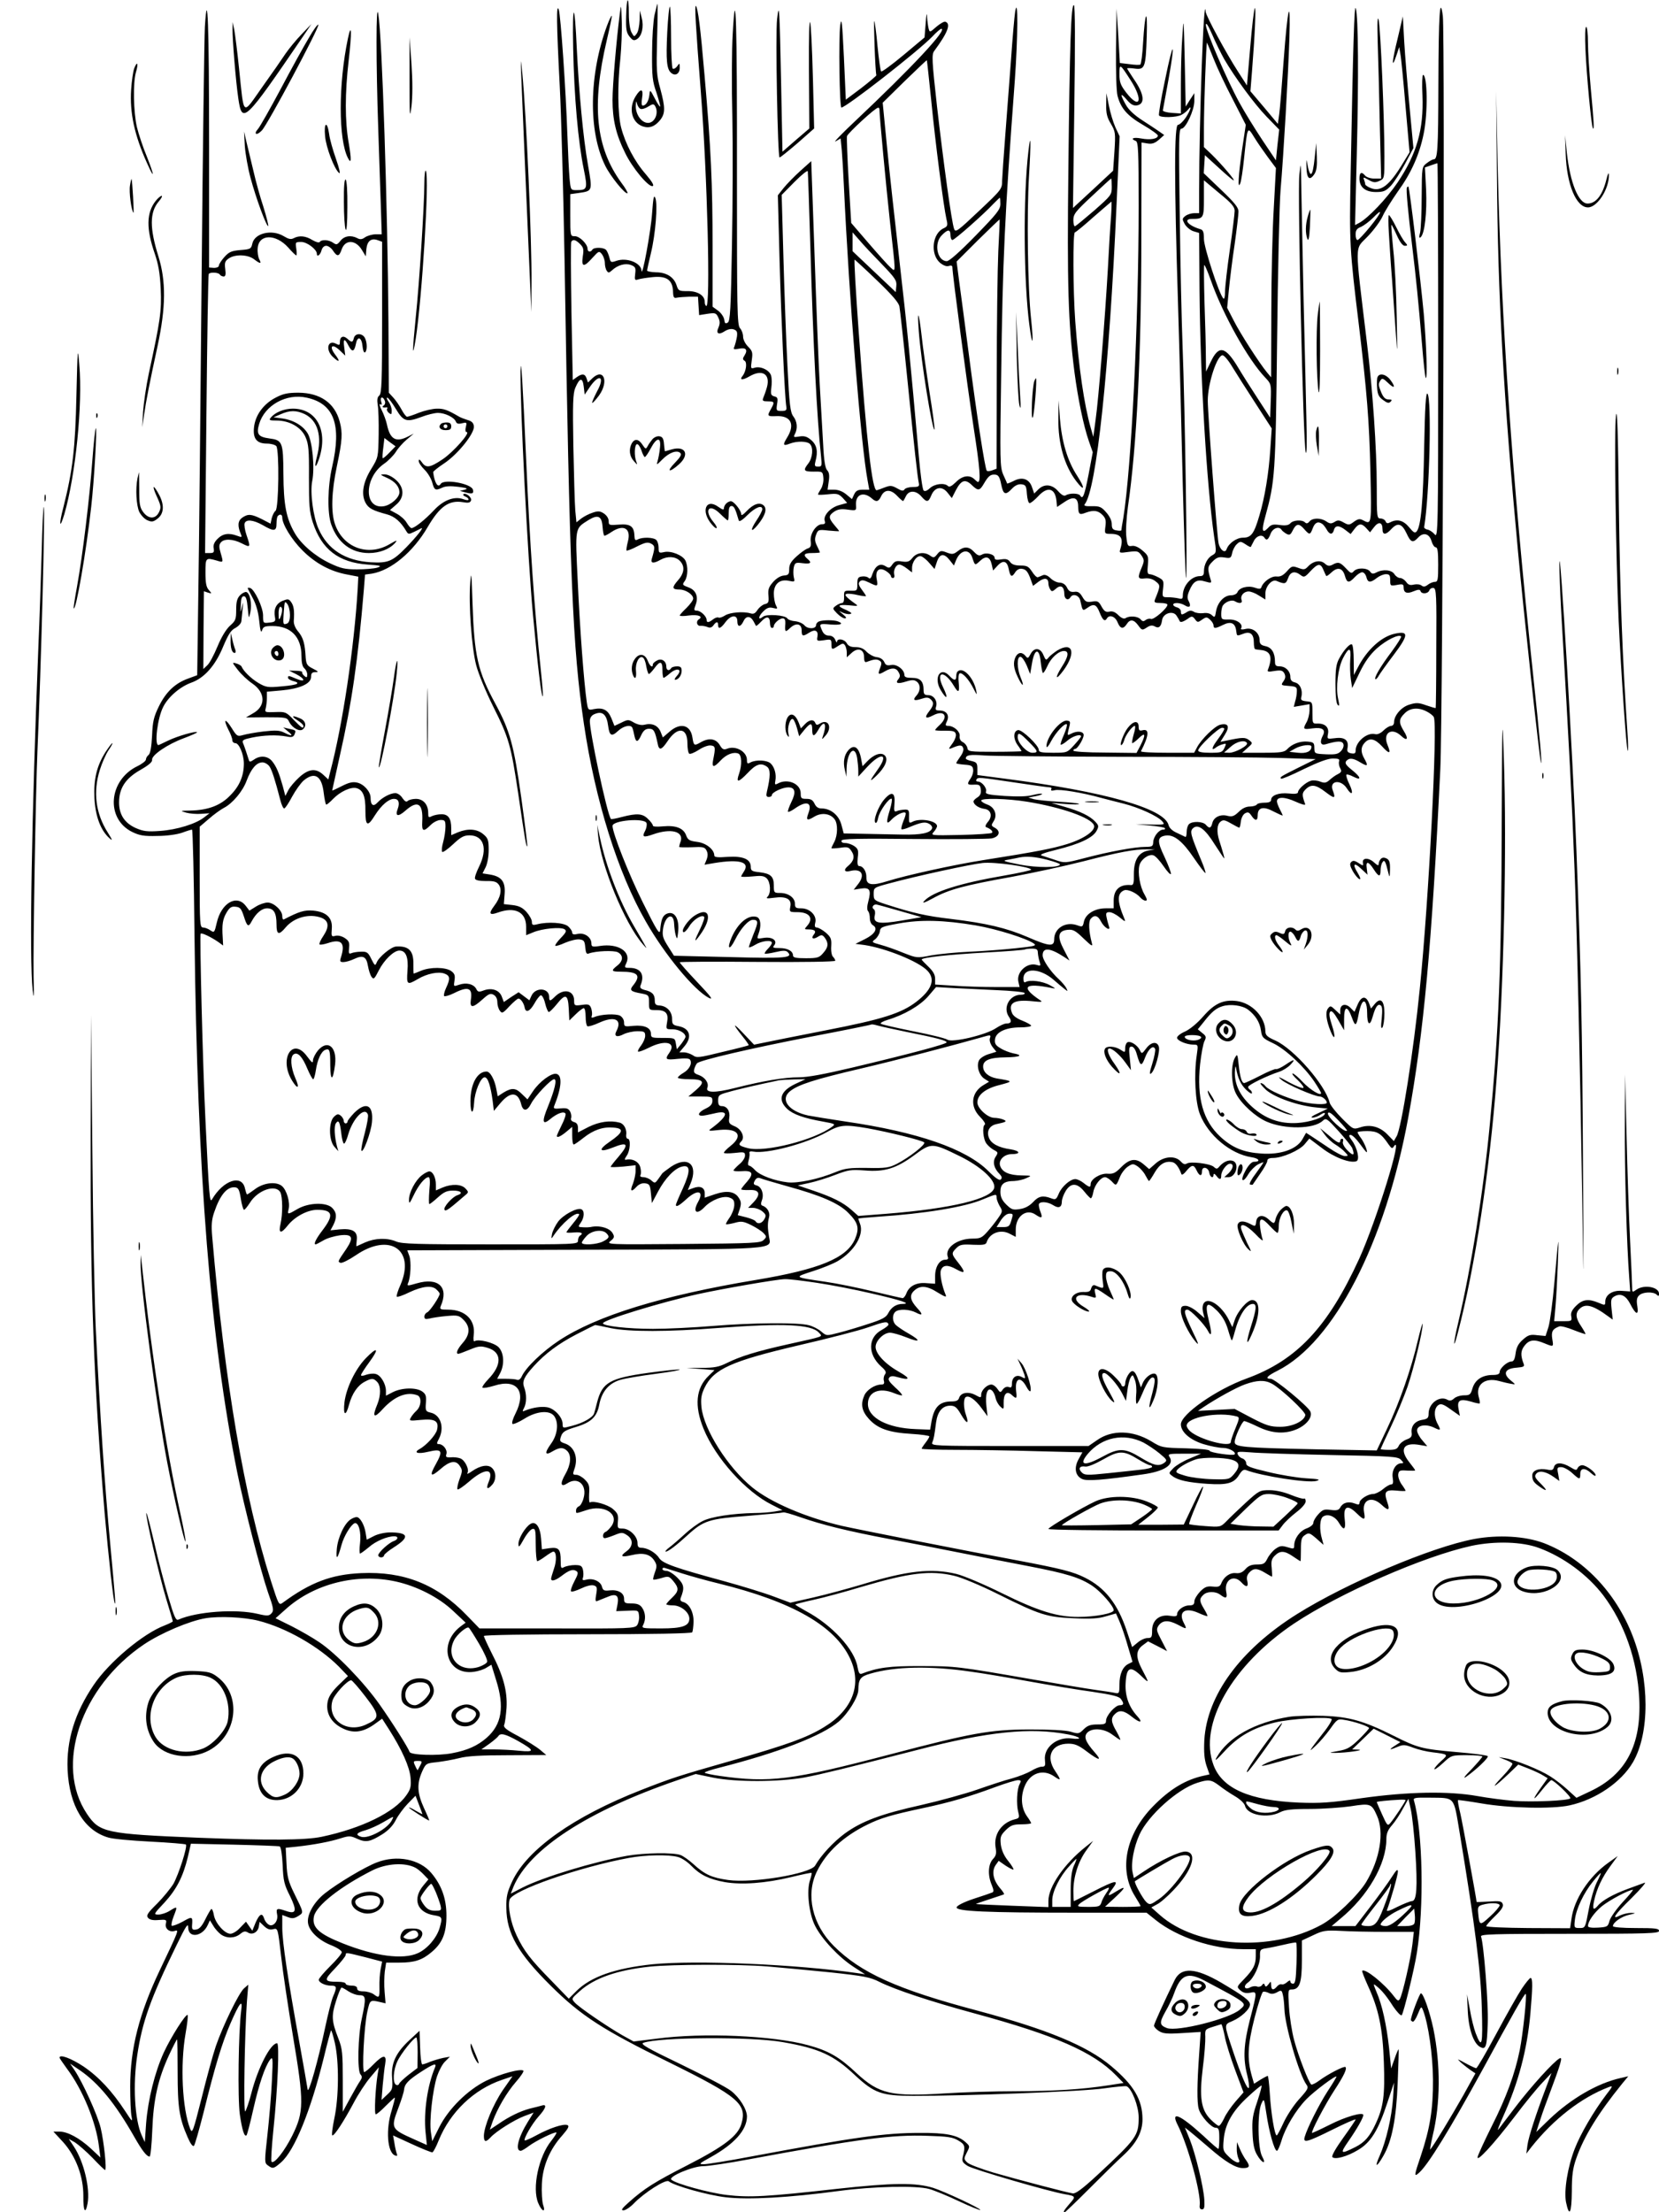 <?xml version="1.0" standalone="no"?>
<!DOCTYPE svg PUBLIC "-//W3C//DTD SVG 20010904//EN"
 "http://www.w3.org/TR/2001/REC-SVG-20010904/DTD/svg10.dtd">
<svg version="1.0" xmlns="http://www.w3.org/2000/svg"
 width="864pt" height="1152pt" viewBox="0 0 864 1152"
 preserveAspectRatio="xMidYMid meet">

<g transform="translate(0,1152) scale(0.1,-0.1)"
fill="#000000" stroke="none">
<path d="M3261 11437 c-2 -70 1 -87 18 -108 16 -20 23 -22 38 -13 26 16 37 65
25 111 l-10 38 -1 -51 c-1 -27 -7 -59 -15 -69 -13 -18 -14 -18 -27 6 -8 14
-14 54 -14 97 0 100 -12 91 -14 -11z"/>
<path d="M3228 11450 c-18 -142 -38 -374 -38 -451 0 -101 18 -180 65 -274 37
-78 123 -181 144 -174 9 3 -3 23 -36 62 -58 66 -106 158 -128 242 -18 69 -20
222 -4 362 5 54 9 141 7 193 -3 89 -3 92 -10 40z"/>
<path d="M3409 11443 c-7 -32 -13 -121 -13 -198 -1 -122 2 -149 23 -208 12
-38 21 -70 19 -72 -2 -2 -15 17 -28 43 -25 47 -25 47 -28 17 -4 -32 -18 -55
-35 -55 -6 0 -7 16 -3 40 8 49 -7 52 -34 8 -38 -62 -20 -136 37 -156 35 -12
64 -1 92 34 26 34 26 64 0 161 -20 70 -21 96 -17 261 3 100 4 182 2 182 -1 0
-8 -26 -15 -57z m-73 -490 c8 -3 26 3 40 12 22 14 28 15 35 4 22 -35 0 -89
-36 -89 -34 0 -65 44 -64 89 1 24 3 29 6 13 3 -13 11 -26 19 -29z"/>
<path d="M5287 11460 c-4 -25 -14 -139 -22 -255 -9 -115 -22 -293 -30 -395 -8
-102 -15 -205 -16 -230 0 -44 -2 -47 -121 -159 -111 -105 -122 -113 -129 -93
-13 34 -55 342 -89 637 -27 243 -28 271 -15 289 71 96 89 143 58 153 -6 2 -27
-10 -46 -26 -35 -31 -35 -31 -41 -9 -3 13 -7 41 -8 63 -1 23 -4 8 -7 -35 l-6
-75 -110 -92 c-60 -50 -113 -89 -116 -85 -4 4 -12 63 -19 132 -6 69 -14 127
-17 130 -4 4 5 -259 11 -282 0 -3 -35 -33 -79 -67 l-80 -60 -10 222 c-9 182
-12 212 -19 166 -9 -64 -4 -429 6 -429 24 0 396 290 473 369 21 23 43 41 47
41 36 0 -154 -203 -452 -484 -69 -65 -113 -111 -98 -102 l26 15 6 -62 c3 -34
8 -118 11 -187 27 -580 88 -1345 124 -1535 l8 -45 -34 0 c-26 0 -36 -6 -45
-25 l-11 -24 -29 24 c-19 16 -42 25 -64 25 l-34 0 6 43 c5 31 2 48 -8 58 -10
10 -17 50 -21 134 -4 66 -12 208 -18 315 -6 107 -18 412 -27 678 l-17 483 -57
-51 c-31 -28 -70 -68 -87 -89 l-30 -38 9 -339 c9 -320 27 -712 35 -761 3 -19
-1 -23 -25 -23 -27 0 -28 2 -23 36 5 30 3 36 -15 40 -17 5 -19 12 -15 44 3 21
3 50 -1 63 -7 29 -55 52 -86 42 -20 -6 -21 -5 -15 38 6 41 4 49 -19 72 -15 15
-26 37 -26 52 0 15 -7 34 -16 44 -15 16 -16 93 -16 796 1 799 -6 1026 -22 738
-5 -82 -6 -276 -2 -430 3 -154 2 -457 -2 -673 -6 -333 -9 -394 -22 -402 -12
-7 -16 -4 -18 15 -2 14 -16 35 -32 47 l-29 21 0 312 c0 328 -8 510 -42 895
-21 246 -34 348 -45 359 -7 7 -2 -89 26 -450 34 -434 51 -1127 28 -1112 -5 2
-8 12 -8 22 0 33 -38 56 -90 55 -44 0 -47 2 -56 29 -13 43 -52 69 -108 69 -25
1 -46 5 -46 9 0 4 9 45 20 91 24 99 36 253 23 287 -8 19 -11 1 -17 -80 -6 -90
-52 -342 -55 -298 -3 41 -77 69 -130 51 -29 -10 -31 -9 -37 16 -4 15 -11 33
-17 40 -11 14 -63 16 -72 2 -9 -15 -25 -12 -25 4 0 25 -41 66 -66 66 -24 0
-24 0 -24 109 l0 110 43 6 c74 11 73 8 49 147 -25 139 -47 381 -58 603 -11
250 -24 253 -19 5 5 -254 26 -489 55 -630 21 -104 19 -110 -37 -110 -31 0 -31
0 -37 63 -3 34 -8 134 -11 222 -8 237 -35 626 -45 655 -13 37 -12 -70 5 -395
8 -154 19 -559 25 -900 27 -1669 42 -2026 101 -2425 59 -399 177 -776 322
-1028 99 -174 252 -358 328 -398 26 -13 13 5 -59 81 -50 53 -92 100 -92 104 0
3 182 4 405 2 239 -2 405 1 405 6 0 5 -5 14 -12 21 -7 7 -11 31 -9 56 2 38 -2
46 -29 70 -17 14 -38 26 -46 26 -10 0 -13 7 -8 26 9 36 -28 74 -73 74 -28 0
-33 3 -33 24 0 31 -34 56 -77 56 -32 0 -33 2 -33 39 0 47 -16 62 -75 69 -39 4
-45 8 -45 28 0 40 -40 57 -120 52 -52 -4 -70 -2 -70 7 0 31 -42 65 -89 71 -40
5 -49 10 -58 35 -14 37 -54 52 -120 46 -31 -3 -53 -2 -53 4 0 6 -11 21 -25 34
-28 29 -57 31 -135 11 -30 -8 -56 -13 -58 -11 -19 18 -115 470 -110 514 2 18
12 29 31 35 36 13 57 -7 64 -63 7 -53 18 -59 52 -27 29 27 69 35 75 14 3 -7 7
-25 10 -40 8 -36 18 -35 36 5 11 23 22 32 40 32 25 0 31 -11 45 -77 7 -38 20
-35 52 13 51 77 103 71 103 -11 0 -27 4 -52 10 -55 5 -3 27 6 49 20 22 15 50
25 63 23 24 -3 25 -10 12 -75 -8 -41 3 -42 39 -3 30 32 67 46 92 36 18 -7 20
-59 4 -105 -17 -48 -5 -48 44 3 45 48 70 56 102 33 18 -14 18 -49 -1 -129 -5
-22 -3 -28 10 -28 9 0 16 4 16 10 0 14 55 40 85 40 36 0 42 -25 16 -77 -12
-25 -20 -48 -17 -50 2 -3 17 4 33 15 63 45 95 35 73 -23 -14 -37 -7 -41 32
-17 37 22 83 16 105 -15 17 -23 16 -82 -2 -117 -8 -15 -15 -30 -15 -33 0 -2
20 -1 44 2 40 6 46 5 61 -18 18 -27 12 -51 -19 -77 -24 -19 -19 -33 10 -26 61
16 82 -19 42 -69 l-22 -28 38 6 c46 7 54 -8 38 -67 -7 -25 -7 -45 -1 -51 5 -5
9 -21 9 -37 0 -15 7 -31 16 -36 28 -16 11 -46 -41 -72 l-50 -25 47 -6 c112
-17 283 -86 328 -134 43 -45 23 -99 -57 -161 -79 -61 -178 -92 -471 -149 -152
-30 -299 -59 -326 -65 l-49 -10 -54 57 c-58 62 -61 55 -5 -15 19 -23 33 -44
31 -45 -2 -2 -64 -18 -137 -35 -122 -30 -134 -32 -154 -17 -13 8 -33 15 -46
15 l-24 0 26 31 c42 49 29 94 -29 105 -31 6 -35 10 -35 39 0 37 -27 66 -64 69
-21 1 -26 6 -26 27 0 31 -14 45 -53 54 -21 6 -26 12 -21 24 23 56 1 91 -58 91
-26 0 -27 2 -16 25 27 59 -42 104 -138 89 -39 -6 -44 -4 -44 13 0 32 -35 57
-70 50 -21 -5 -30 -3 -30 7 0 7 -9 21 -21 32 -22 20 -106 25 -161 11 -24 -6
-28 -4 -28 13 0 11 -13 34 -28 51 -21 23 -39 32 -73 36 l-45 5 4 53 c5 64 -16
91 -77 101 l-38 6 16 32 c9 18 16 55 16 89 0 52 -3 62 -28 83 -33 28 -80 31
-132 10 l-35 -15 0 35 c0 52 -15 74 -51 74 -17 0 -39 -5 -50 -10 -17 -9 -19
-7 -19 17 0 44 -26 73 -64 73 -17 0 -37 -5 -43 -11 -7 -7 -15 -2 -27 15 -9 15
-26 26 -37 26 -26 0 -69 -23 -93 -49 -22 -24 -36 -14 -36 25 0 32 -36 72 -71
79 -23 5 -43 0 -80 -19 -27 -14 -49 -24 -49 -22 0 1 18 81 39 177 64 283 95
499 126 870 l6 77 36 5 c100 17 214 112 290 242 63 108 111 142 184 130 28 -5
38 -3 42 9 6 16 -29 43 -40 32 -3 -3 2 -8 11 -12 9 -3 16 -10 16 -15 0 -5 -11
-4 -25 1 -47 18 -105 -3 -155 -57 -46 -49 -101 -93 -117 -93 -5 0 -16 13 -25
28 -9 16 -33 37 -52 47 l-35 19 31 27 c45 37 45 90 0 130 -19 17 -43 29 -60
29 -25 0 -23 -2 15 -19 41 -19 63 -45 63 -75 0 -27 -44 -66 -81 -72 -105 -17
-104 148 1 221 22 15 49 43 61 61 11 19 37 48 57 65 l37 31 -32 -16 c-62 -31
-92 -13 -108 64 -4 19 -16 52 -27 74 -11 21 -14 35 -8 31 9 -5 10 -1 5 14 -8
25 10 29 19 4 4 -9 1 -20 -6 -25 -12 -7 -4 -12 15 -9 5 1 6 -3 3 -8 -3 -5 1
-14 9 -21 13 -10 15 -9 15 12 0 13 -7 34 -17 47 -9 13 -11 22 -5 20 6 -2 26
-29 44 -59 39 -65 55 -70 133 -41 31 12 69 21 86 21 36 0 84 -23 93 -45 4 -11
13 -14 32 -9 25 6 26 5 20 -20 -4 -15 -2 -26 4 -26 23 0 -69 -104 -124 -141
-67 -45 -87 -48 -109 -16 -12 16 -16 18 -16 6 -1 -8 13 -28 29 -44 17 -16 35
-46 41 -67 11 -41 16 -44 53 -27 16 8 45 9 83 4 45 -6 53 -9 33 -15 l-25 -6
25 -7 c40 -11 48 -8 43 13 -8 32 -151 58 -168 30 -14 -23 -32 5 -39 61 -1 4
25 25 57 46 72 48 159 157 155 193 -2 18 -11 27 -33 33 -16 5 -37 13 -45 18
-60 35 -80 42 -115 41 -22 0 -64 -10 -93 -21 -29 -12 -57 -21 -62 -21 -5 0
-18 17 -29 38 -11 20 -30 48 -43 62 l-23 25 -2 365 c-4 590 -33 1493 -53 1608
-12 71 -12 -258 0 -603 5 -159 12 -347 14 -417 l4 -128 -32 0 c-17 0 -41 -7
-54 -15 -16 -12 -27 -13 -41 -5 -33 17 -68 12 -88 -14 -17 -21 -21 -22 -38
-10 -22 16 -61 18 -70 4 -3 -5 -19 -1 -38 10 -35 22 -68 25 -97 10 -15 -8 -27
-5 -52 10 -62 38 -153 16 -164 -39 -6 -27 -10 -29 -62 -33 -47 -4 -60 -10 -84
-37 -15 -17 -28 -37 -28 -44 0 -7 -11 -12 -25 -12 l-26 2 0 634 c0 628 -8 843
-22 619 -3 -58 -11 -645 -17 -1305 -6 -660 -13 -1396 -17 -1636 l-6 -435 -46
-17 c-68 -24 -116 -69 -153 -144 -27 -55 -33 -79 -36 -154 -3 -59 -9 -92 -18
-100 -8 -6 -14 -17 -14 -24 0 -7 -20 -23 -45 -35 -150 -73 -166 -273 -27 -342
39 -19 62 -23 132 -21 50 0 103 8 129 17 24 9 47 16 51 16 4 0 10 -251 13
-557 15 -1249 82 -2091 223 -2793 36 -179 121 -508 159 -620 30 -84 32 -97 19
-111 -13 -14 -21 -15 -72 -3 -113 27 -318 12 -413 -30 -13 -6 -22 14 -52 116
-20 68 -54 196 -74 286 -21 89 -39 158 -41 153 -5 -15 66 -322 103 -445 19
-63 35 -116 35 -119 0 -2 -19 -12 -42 -21 -112 -42 -290 -191 -370 -310 -98
-144 -143 -289 -136 -443 9 -187 87 -316 213 -352 22 -7 120 -16 219 -21 98
-5 181 -12 184 -15 10 -9 -38 -157 -65 -205 -15 -24 -53 -71 -85 -103 -50 -49
-57 -61 -47 -74 9 -10 26 -14 56 -11 38 3 42 1 37 -18 -7 -26 18 -48 46 -39
23 7 23 7 -78 -205 -107 -225 -154 -408 -154 -606 0 -67 3 -137 7 -155 6 -31
3 -28 -32 26 -70 107 -140 181 -218 234 -65 43 -125 65 -125 46 0 -3 18 -29
39 -58 80 -106 151 -277 166 -402 l8 -60 -50 47 c-60 55 -121 88 -164 88 l-31
0 50 -54 c67 -74 107 -180 106 -283 -1 -78 11 -97 22 -37 14 77 -19 218 -72
297 l-26 39 32 -18 c17 -11 59 -47 92 -81 33 -35 62 -63 65 -63 10 0 -6 150
-23 220 -16 66 -93 236 -136 300 l-23 34 50 -34 c98 -67 185 -173 284 -347 41
-72 65 -103 80 -103 5 0 11 62 14 138 6 160 30 266 87 390 21 45 40 82 42 82
2 0 3 -78 3 -172 0 -183 9 -239 52 -337 14 -33 27 -51 33 -45 5 5 27 83 50
173 59 239 96 362 140 464 48 110 65 131 56 67 -14 -106 -19 -456 -7 -541 12
-82 24 -119 35 -108 3 3 19 63 35 135 30 132 60 221 87 258 15 19 16 11 10
-109 -3 -71 -14 -197 -23 -279 -16 -144 -16 -149 2 -162 26 -19 30 -18 69 16
70 62 153 265 222 544 18 76 36 141 38 143 2 3 11 -27 20 -66 22 -97 21 -282
-3 -393 -10 -49 -15 -88 -10 -88 12 0 59 73 110 168 24 46 64 107 88 135 l44
52 -6 -35 c-12 -73 -19 -210 -10 -210 5 0 29 20 53 45 24 24 45 43 46 42 2 -2
-6 -31 -16 -66 -32 -100 -23 -220 17 -235 11 -5 14 -2 9 10 -3 9 -9 33 -12 55
l-7 39 98 -45 c54 -25 102 -44 107 -43 5 2 20 30 33 63 60 147 182 264 328
314 l56 19 -51 -73 c-51 -76 -97 -188 -98 -237 0 -33 10 -35 35 -8 28 31 123
91 176 111 l48 18 -30 -48 c-50 -81 -68 -151 -37 -151 5 0 24 11 41 24 35 27
139 78 145 71 2 -2 -10 -21 -27 -43 -66 -82 -101 -246 -68 -324 19 -46 41 -52
25 -8 -5 17 -8 65 -6 108 4 92 41 180 107 253 31 36 37 48 26 53 -21 8 -93
-16 -161 -53 -31 -17 -59 -29 -61 -27 -8 8 38 87 72 125 38 42 45 65 18 57
-10 -3 -38 -10 -63 -16 -52 -14 -108 -41 -167 -82 l-42 -28 14 41 c25 69 74
153 122 208 25 28 42 55 39 58 -13 13 -121 -17 -194 -52 -98 -49 -196 -146
-245 -243 l-36 -72 -7 47 c-9 59 9 219 32 291 10 29 28 64 42 77 l25 25 -34
-6 c-19 -4 -49 -13 -68 -20 -18 -8 -37 -14 -42 -14 -4 0 -10 39 -11 87 l-3 88
-52 -48 c-72 -67 -97 -121 -91 -197 4 -56 2 -62 -25 -87 l-30 -28 6 75 c4 41
9 92 13 112 9 51 -10 50 -61 -2 -21 -22 -43 -40 -48 -40 -13 0 -1 239 16 315
14 62 14 62 69 49 l26 -6 -5 60 c-3 33 -2 81 1 106 l7 46 70 0 c77 0 118 13
167 55 56 47 77 98 77 190 0 88 -25 158 -79 222 -61 72 -179 95 -283 55 -61
-23 -204 -108 -272 -162 -58 -46 -96 -115 -86 -159 9 -41 57 -86 121 -111 30
-12 54 -28 54 -36 0 -7 -27 -40 -60 -72 -33 -33 -60 -65 -60 -71 0 -15 34 -31
64 -31 30 0 32 -7 10 -58 -8 -20 -26 -91 -40 -157 -36 -170 -88 -356 -92 -325
-2 14 -21 124 -43 245 -60 330 -89 522 -89 597 l0 66 29 -11 c23 -9 34 -7 55
6 28 19 30 12 -24 122 -28 57 -35 84 -38 151 l-4 82 58 6 c91 10 174 26 227
43 45 14 52 14 87 -2 46 -21 68 -16 132 24 30 19 55 45 69 73 12 24 40 62 62
85 l41 42 18 -47 c10 -26 18 -48 18 -49 0 -1 -16 7 -35 18 -19 12 -35 19 -35
16 0 -4 98 -67 105 -67 2 0 -10 29 -27 65 -35 77 -38 125 -10 189 20 44 21 44
79 50 32 4 84 13 115 21 41 11 115 15 255 15 l198 1 -32 27 c-18 15 -69 47
-113 71 -65 34 -80 47 -74 60 4 9 9 48 12 88 5 87 -17 168 -78 286 -22 44 -40
83 -40 88 0 5 226 9 539 9 335 0 542 4 546 10 3 5 6 30 7 54 1 51 -22 95 -54
104 -13 3 -17 10 -13 21 21 53 18 70 -18 106 -19 19 -44 35 -56 35 -12 0 -21
4 -21 10 0 5 6 8 13 5 6 -2 48 -15 92 -29 44 -14 127 -37 185 -51 387 -95 609
-222 688 -393 62 -135 12 -266 -137 -356 -88 -54 -190 -91 -469 -171 -300 -86
-316 -91 -485 -157 -349 -137 -591 -308 -669 -474 -27 -58 -32 -80 -31 -139 1
-132 61 -237 232 -406 157 -156 270 -229 619 -400 358 -177 404 -216 373 -319
-18 -62 -90 -117 -279 -214 -176 -90 -226 -122 -307 -194 -36 -32 -43 -42 -28
-42 10 0 35 16 54 36 54 56 167 128 182 115 29 -23 201 -72 297 -83 117 -14
329 -2 590 33 179 24 403 29 470 10 25 -7 94 -35 153 -63 59 -28 110 -48 112
-46 7 6 -188 97 -245 115 -91 28 -209 27 -500 -5 -367 -41 -456 -46 -575 -32
-93 11 -268 59 -289 80 -16 16 113 70 166 70 26 0 134 16 240 36 572 106 743
129 931 122 101 -3 129 -7 157 -24 36 -21 38 -30 24 -86 -5 -23 -1 -30 26 -47
31 -19 423 -133 505 -147 58 -10 59 -12 25 -50 -29 -34 -35 -44 -25 -44 3 0
60 55 128 123 67 67 147 146 178 174 68 63 99 121 99 187 0 102 -45 178 -163
277 -126 106 -332 191 -697 289 -416 110 -608 197 -748 337 -112 112 -147 266
-88 387 49 101 139 184 264 245 67 33 122 50 291 86 140 30 233 57 374 109 54
20 107 36 118 36 17 0 18 -3 9 -21 -14 -25 -18 -104 -7 -145 7 -29 6 -32 -19
-38 -69 -18 -110 -79 -99 -146 5 -32 3 -43 -14 -61 -25 -27 -28 -84 -6 -135
11 -27 11 -36 2 -39 -7 -3 -50 -18 -97 -33 -51 -17 -86 -35 -88 -44 -4 -21
155 -28 621 -28 l368 0 50 -40 c111 -88 297 -150 452 -150 l67 0 0 -36 c0 -45
-12 -69 -61 -120 -39 -40 -39 -40 -20 -58 15 -13 29 -17 51 -13 38 8 38 8 0
-138 -33 -130 -37 -203 -15 -289 8 -32 12 -62 9 -68 -8 -12 -40 64 -83 192
-47 140 -47 137 -4 155 47 20 93 63 93 87 0 20 -34 45 -149 113 -135 79 -209
83 -243 15 -56 -115 -108 -229 -108 -238 0 -7 11 -19 25 -28 22 -14 42 -16
122 -11 l96 6 -8 -117 c-11 -153 -12 -251 -2 -284 10 -37 65 -98 88 -98 16 0
19 -8 19 -55 0 -30 -2 -55 -5 -55 -3 0 -38 30 -77 67 -124 113 -174 134 -134
56 54 -108 122 -357 114 -417 -2 -13 2 -21 12 -21 12 0 14 11 12 50 -4 67 -46
240 -76 315 l-25 61 23 -18 c13 -10 59 -49 102 -86 85 -74 139 -107 177 -107
34 0 39 9 18 39 -11 14 -26 42 -34 61 l-15 35 -1 -33 c-1 -18 4 -42 9 -53 17
-31 -17 -24 -52 12 -29 28 -30 33 -25 89 7 79 46 148 126 221 35 33 67 59 71
59 3 0 -7 -37 -22 -83 -24 -70 -28 -94 -25 -163 2 -57 9 -91 23 -114 26 -46
52 -54 27 -9 -23 42 -25 226 -4 274 14 30 14 29 26 -50 14 -96 42 -195 55
-195 5 0 15 24 24 53 19 66 75 160 129 215 39 41 157 129 157 118 0 -3 -20
-37 -46 -76 -44 -68 -106 -191 -119 -237 -10 -34 9 -30 144 37 66 33 121 57
121 53 0 -3 -29 -46 -65 -96 -38 -53 -62 -94 -56 -100 14 -14 77 3 133 37 67
39 106 103 153 246 l35 105 -5 -80 c-7 -99 -36 -224 -69 -299 -29 -64 -18 -66
18 -3 45 77 68 195 75 382 4 94 6 172 5 173 -2 2 -11 -19 -21 -48 l-18 -51
-11 108 c-13 118 -36 224 -66 292 -17 41 -17 43 -1 30 28 -22 52 -50 89 -108
20 -29 39 -49 44 -45 10 12 66 241 79 325 38 238 31 630 -15 792 -5 15 3 17
78 16 139 -2 127 12 160 -184 80 -484 110 -719 115 -909 6 -198 1 -219 -32
-133 -9 24 -23 79 -30 123 l-15 79 4 -86 c4 -94 30 -170 64 -188 31 -17 36 0
40 125 4 99 -21 414 -35 450 -4 12 64 14 461 14 408 0 466 2 466 15 0 13 -20
15 -120 15 -70 0 -120 4 -120 10 0 19 44 50 84 59 36 8 38 9 11 10 -16 0 -42
-6 -57 -13 -49 -26 -31 2 60 91 48 48 78 83 67 79 -11 -4 -51 -19 -90 -33 -73
-27 -131 -59 -154 -87 -23 -27 -29 -18 -19 26 13 61 42 123 85 181 l38 52 -49
-35 c-101 -72 -179 -191 -192 -293 l-7 -48 -218 1 c-121 1 -219 5 -219 10 0 4
21 28 47 53 33 32 44 49 39 62 -5 15 -16 17 -71 13 -36 -2 -65 -3 -65 -2 0 12
-74 415 -85 462 -9 36 -14 66 -12 68 1 2 57 -6 122 -17 144 -25 371 -30 460
-10 136 30 268 120 329 224 88 151 88 430 -2 660 -88 227 -259 404 -463 482
-97 36 -236 44 -361 21 -224 -42 -664 -229 -923 -391 -295 -185 -469 -422
-483 -656 -3 -64 0 -99 11 -133 l16 -46 -27 -6 c-96 -20 -179 -70 -267 -160
-142 -145 -180 -330 -95 -467 17 -27 30 -50 30 -53 0 -2 -42 -4 -92 -4 l-93 1
53 49 c57 53 58 63 4 30 -45 -28 -48 -25 -18 15 37 49 18 46 -101 -15 -54 -27
-99 -50 -100 -50 -2 0 -3 24 -3 53 0 73 25 153 67 211 l36 50 -39 -31 c-111
-88 -194 -208 -194 -281 l0 -33 -187 7 c-104 4 -189 8 -190 9 -2 1 30 12 70
25 39 13 74 24 76 26 2 2 -8 17 -22 33 -35 42 -43 85 -23 117 l17 24 36 -25
c20 -13 39 -23 41 -20 2 2 -10 23 -28 45 -22 27 -34 56 -38 85 -4 39 -1 48 26
75 26 25 38 30 81 30 28 0 51 3 51 6 0 3 -9 19 -21 35 -30 42 -35 100 -14 154
27 72 97 96 156 54 36 -25 36 -19 4 29 -51 75 -18 142 69 142 33 0 53 -8 95
-40 66 -50 83 -51 41 -4 -48 55 -57 81 -37 102 27 26 88 21 130 -11 20 -15 38
-27 41 -27 3 0 -6 19 -19 43 -29 49 -31 70 -9 91 23 23 47 20 89 -14 42 -34
60 -32 28 3 -43 47 -64 104 -61 169 4 86 23 96 79 43 46 -44 46 -43 6 33 -33
63 -32 98 5 125 l27 20 49 -25 50 -26 -29 56 c-26 49 -28 57 -16 76 20 29 51
31 98 7 51 -27 52 -27 34 8 -30 58 7 83 76 52 24 -11 45 -18 47 -17 2 2 -6 19
-17 37 -25 41 -26 53 -5 73 19 20 64 21 90 1 29 -22 37 -18 30 16 -12 61 39
93 79 49 25 -28 38 -25 31 6 -5 18 -2 32 10 45 22 24 41 24 82 -1 18 -11 34
-20 36 -20 2 0 1 20 -1 44 -4 35 -1 48 16 65 27 27 50 27 95 -4 20 -14 38 -25
39 -25 1 0 2 28 2 61 0 52 3 64 22 76 19 13 24 11 59 -19 l37 -33 -8 30 c-15
50 -12 107 6 118 25 16 62 1 82 -33 26 -44 37 -37 30 20 -8 66 14 77 61 31 41
-40 48 -39 40 4 -12 65 39 87 90 40 37 -35 46 -31 31 12 -19 55 -11 66 47 61
26 -3 48 -3 48 -1 0 3 -9 18 -21 34 -11 16 -19 39 -17 52 3 19 8 22 46 19 23
-1 42 -1 42 1 0 3 -13 21 -30 42 -55 69 -31 107 57 90 l36 -6 -26 31 c-15 17
-27 40 -27 51 0 27 44 35 86 16 39 -19 40 -17 18 24 -18 37 -15 78 8 93 13 8
27 3 64 -24 l47 -33 -7 36 c-9 46 8 55 66 38 22 -7 42 -11 44 -9 2 2 0 17 -5
34 -17 63 32 102 104 83 22 -6 51 -13 65 -15 25 -5 25 -5 -5 20 -40 34 -26 60
34 64 35 3 42 6 36 20 -17 45 -16 68 5 95 24 31 51 34 103 12 49 -20 48 -20
41 23 -6 39 2 52 37 65 9 3 42 -6 74 -19 33 -13 60 -22 62 -21 1 2 -9 20 -22
40 -29 42 -32 69 -9 91 30 30 70 20 151 -40 l22 -16 -6 55 c-5 49 -3 56 16 67
32 17 59 3 81 -40 29 -57 45 -62 37 -12 -5 30 -3 45 9 56 18 19 75 21 92 4 9
-9 12 -8 12 5 0 35 -77 50 -118 21 -21 -15 -22 -14 -22 13 0 15 -5 127 -11
248 -6 121 -14 364 -18 540 l-8 320 -1 -255 c-2 -235 10 -638 23 -805 l5 -70
-44 3 c-49 4 -86 -21 -86 -57 0 -19 -2 -19 -35 -5 -53 22 -83 18 -117 -16 -22
-22 -29 -37 -25 -55 4 -24 2 -25 -42 -25 l-47 0 7 79 c8 91 19 368 14 331 -3
-14 -11 -108 -20 -210 -9 -102 -23 -206 -31 -231 l-15 -46 -43 4 c-37 5 -48 1
-75 -23 -24 -21 -34 -41 -38 -72 -4 -30 -10 -42 -22 -42 -22 0 -61 -36 -61
-55 0 -10 -11 -15 -35 -15 -55 0 -92 -24 -106 -68 -10 -34 -14 -38 -44 -38
-19 0 -42 -7 -52 -16 -13 -12 -23 -14 -35 -7 -41 23 -98 -19 -98 -72 0 -23 -5
-28 -35 -33 -38 -7 -58 -34 -53 -69 2 -17 -4 -25 -27 -33 -16 -6 -34 -20 -40
-32 -8 -18 -18 -22 -52 -22 -24 0 -43 2 -43 4 0 1 24 54 54 117 30 63 68 156
86 207 33 97 80 292 79 327 0 11 -11 -27 -25 -85 -33 -144 -95 -323 -160 -459
l-54 -114 -323 6 c-377 8 -417 12 -417 38 0 24 39 109 50 109 5 0 37 -13 72
-30 75 -36 142 -39 205 -11 50 23 80 63 67 91 -13 28 -185 170 -206 170 -32 0
-19 15 35 42 294 148 561 665 681 1318 81 442 123 901 167 1815 13 261 25
3840 13 3923 -15 110 -22 6 -23 -353 -1 -352 -4 -395 -25 -395 -6 0 -22 -9
-36 -20 -25 -19 -25 -21 -26 -172 0 -84 -4 -169 -8 -188 -7 -26 -6 -32 3 -25
21 20 33 128 28 247 l-6 116 31 11 c17 6 33 11 34 11 2 0 4 -440 4 -977 0
-928 -1 -977 -18 -956 -9 11 -26 23 -37 25 -11 2 -19 8 -18 14 28 165 40 671
17 694 -8 8 -13 -66 -17 -277 -5 -285 -17 -414 -39 -440 -9 -11 -16 -7 -40 22
-30 36 -62 44 -98 25 -13 -7 -19 -6 -24 5 -3 8 -15 15 -26 15 -19 0 -20 6 -20
168 0 193 -21 499 -51 746 -65 540 -65 482 4 555 32 33 67 81 78 106 11 25 47
82 79 128 69 95 112 191 134 299 23 109 20 308 -3 308 -4 0 -6 -48 -3 -107 7
-178 -30 -305 -130 -454 -57 -84 -153 -185 -200 -210 l-21 -11 9 368 c10 401
8 714 -5 760 -8 29 -14 -178 -27 -866 -7 -353 -5 -391 42 -775 43 -358 55
-506 61 -772 6 -278 7 -276 -39 -252 -16 9 -26 7 -47 -8 -24 -18 -28 -18 -53
-4 -23 13 -31 14 -48 3 -17 -10 -24 -10 -43 3 -28 19 -71 19 -87 0 -9 -11 -16
-13 -24 -5 -15 15 -62 12 -76 -5 -9 -10 -24 -13 -54 -9 -36 5 -46 3 -63 -16
-30 -31 -34 -13 -13 62 50 182 53 215 61 913 4 363 12 716 18 785 16 187 40
603 46 790 7 230 -9 165 -30 -117 -9 -126 -19 -250 -23 -278 l-7 -50 -71 85
-72 85 8 100 c15 188 22 340 15 333 -4 -4 -15 -96 -24 -205 l-17 -198 -47 73
c-59 91 -167 290 -168 311 -9 117 -34 -560 -34 -932 l0 -117 -26 0 c-14 0 -34
-6 -45 -14 -18 -14 -18 -17 -4 -43 9 -15 29 -32 45 -37 l30 -9 2 -301 c4 -453
37 -1009 76 -1280 13 -83 12 -85 -9 -97 -25 -13 -44 -49 -44 -84 0 -19 -5 -25
-21 -25 -45 0 -89 -50 -89 -101 0 -17 -4 -20 -22 -15 -13 3 -37 6 -54 6 -31 0
-32 0 -27 44 5 41 3 45 -25 60 -17 9 -37 16 -45 16 -11 0 -13 11 -9 48 4 45 2
50 -29 76 -21 18 -41 26 -55 23 -20 -3 -23 1 -28 47 -4 29 0 96 8 156 46 315
70 792 70 1411 l1 487 31 -5 c23 -4 38 1 59 19 l28 25 -24 17 c-13 9 -53 36
-89 59 -42 27 -73 56 -87 82 -31 55 -29 66 5 26 20 -24 34 -32 52 -30 45 7 40
58 -15 137 -19 29 -35 53 -35 56 0 2 18 2 39 -1 53 -7 58 4 63 167 5 157 -9
132 -19 -33 -3 -59 -10 -110 -14 -113 -5 -3 -30 -2 -57 2 l-50 6 -8 142 -9
141 -3 -208 c-1 -119 2 -224 8 -246 17 -65 51 -104 132 -151 43 -25 78 -50 78
-56 0 -17 -39 -24 -87 -15 -41 8 -59 -1 -28 -13 13 -5 15 -51 15 -338 0 -609
-38 -1364 -80 -1626 -6 -31 -10 -60 -10 -63 0 -3 -11 -4 -25 -1 -20 3 -25 10
-25 33 0 18 -11 41 -29 61 -25 29 -35 33 -75 32 -32 -1 -43 2 -37 10 61 74
128 704 166 1563 l16 353 -22 47 c-12 27 -27 77 -34 113 l-13 65 -1 -58 c-1
-46 4 -68 24 -101 24 -41 25 -48 19 -144 l-7 -101 -104 -97 -105 -97 7 525 c5
344 4 527 -2 531 -15 9 -22 -198 -29 -853 -7 -600 -1 -804 32 -1060 18 -136
47 -278 75 -358 l20 -57 -22 -117 c-22 -112 -30 -131 -44 -108 -8 12 -55 13
-74 1 -9 -6 -22 1 -40 21 -32 37 -73 40 -104 9 l-21 -21 -11 32 c-14 44 -51
57 -95 34 -18 -9 -34 -15 -35 -14 0 2 -9 22 -20 46 -17 40 -18 68 -11 520 8
605 18 820 71 1532 16 221 18 451 2 360z m1088 -247 c56 -96 157 -234 221
-300 l66 -68 -9 -80 -8 -80 -71 106 c-39 59 -93 146 -119 194 -65 118 -175
374 -175 405 0 16 12 -1 34 -52 18 -42 46 -98 61 -125z m-55 2 c17 -44 62
-140 100 -212 l68 -133 -19 -127 c-20 -137 -24 -214 -10 -178 5 11 14 70 20
130 18 171 17 168 53 110 17 -28 50 -75 72 -105 l41 -55 -11 -205 c-7 -113
-13 -358 -13 -545 l-1 -340 -21 25 c-42 51 -142 207 -174 271 l-34 66 9 94 c5
52 18 158 30 237 11 78 20 155 20 170 0 21 -19 45 -90 113 l-91 87 3 47 3 47
69 -63 c38 -35 74 -66 80 -68 14 -5 -60 82 -113 134 l-41 39 0 101 c0 114 12
447 16 443 1 -2 17 -39 34 -83z m-1470 -220 c21 -216 64 -550 79 -616 8 -33 6
-38 -15 -48 -59 -27 -70 -134 -19 -179 17 -14 34 -21 46 -17 12 4 19 2 19 -7
0 -35 77 -614 110 -830 34 -218 39 -288 23 -288 -2 0 -11 7 -19 15 -25 24 -63
18 -96 -16 -22 -21 -34 -27 -41 -20 -18 18 -69 12 -94 -11 -16 -15 -27 -18
-33 -12 -6 6 -17 87 -25 180 -44 496 -60 662 -100 1009 -24 209 -54 481 -66
605 l-22 225 114 112 c63 61 115 111 116 109 1 -1 11 -96 23 -211z m1039 106
c66 -103 48 -155 -23 -64 -30 39 -36 54 -36 97 0 57 2 56 59 -33z m-1309 -150
c0 -34 35 -403 55 -587 31 -276 31 -262 4 -238 -12 10 -63 67 -114 126 l-92
107 -13 218 c-7 120 -11 225 -9 234 4 15 147 148 162 148 4 1 7 -3 7 -8z
m-360 -706 c15 -526 35 -908 56 -1102 5 -49 4 -53 -15 -53 -18 0 -20 4 -14 28
14 51 7 85 -22 110 -22 19 -36 23 -62 19 -30 -5 -32 -4 -23 13 15 29 12 65 -8
91 -16 21 -21 58 -31 264 -7 132 -16 386 -21 565 l-9 325 67 68 c37 37 68 62
69 55 1 -7 7 -179 13 -383z m1570 302 c0 -42 -3 -45 -91 -123 -50 -43 -95 -80
-100 -82 -5 -2 -9 12 -9 31 0 32 10 45 97 126 53 50 98 91 100 91 2 0 3 -19 3
-43z m640 -125 c0 -15 -11 -106 -25 -202 -14 -96 -25 -195 -25 -219 0 -27 -4
-41 -9 -35 -22 22 -101 266 -101 309 0 35 -4 47 -17 51 -66 19 -94 54 -45 54
60 0 62 4 62 106 l0 95 80 -67 c64 -52 80 -71 80 -92z m-1220 36 c0 -29 -18
-51 -129 -165 -82 -84 -137 -133 -150 -133 -50 0 -69 93 -26 135 31 32 45 32
45 0 0 -14 5 -25 10 -25 11 0 163 134 214 189 17 17 31 31 33 31 2 0 3 -15 3
-32z m576 -70 c-4 -46 -11 -164 -16 -263 -15 -263 -49 -686 -64 -790 l-12 -90
-13 45 c-35 122 -63 317 -81 555 -12 163 -13 465 -2 465 4 0 48 36 97 80 50
43 91 79 93 80 2 0 1 -37 -2 -82z m1350 -48 c-31 -38 -61 -70 -66 -70 -6 0
-10 13 -10 29 0 22 6 31 29 40 15 7 43 28 62 47 54 56 46 29 -15 -46z m-1937
-130 c-4 -91 -8 -382 -8 -648 l-1 -483 -22 -8 c-13 -5 -26 -6 -29 -2 -9 9 -53
293 -94 611 -20 151 -42 321 -50 377 l-13 101 111 111 c61 60 112 109 113 108
1 -1 -2 -76 -7 -167z m-606 -66 c69 -72 78 -85 75 -113 l-3 -32 -112 106 -113
107 0 49 0 49 37 -42 c20 -24 72 -79 116 -124z m-3092 87 c20 -23 39 -41 42
-41 3 0 3 16 0 35 -5 34 -5 35 26 35 30 0 81 -39 81 -61 0 -20 18 -7 24 16 4
15 13 25 25 25 10 0 26 -11 35 -25 22 -33 32 -32 45 5 18 54 73 53 106 -2 l20
-33 3 37 c4 43 25 60 60 47 l22 -8 0 -394 c0 -333 -2 -396 -15 -407 -10 -8
-12 -22 -8 -48 4 -20 6 -90 5 -155 -2 -118 -2 -119 -38 -178 -43 -69 -54 -131
-31 -176 16 -30 36 -41 114 -62 39 -11 70 -38 99 -87 10 -17 13 -17 40 -4 16
8 33 16 38 19 16 7 -23 -42 -76 -97 -74 -76 -96 -85 -187 -80 -133 8 -225 67
-272 174 -28 63 -45 189 -33 249 14 69 1 206 -23 247 -24 41 -75 71 -133 79
l-45 6 37 16 c47 21 81 21 124 1 69 -33 93 -116 64 -224 -17 -65 -3 -60 16 5
40 140 -21 247 -141 247 -45 0 -92 -19 -114 -46 -12 -14 -8 -16 30 -16 67 0
128 -35 150 -86 16 -36 19 -66 18 -211 0 -144 2 -177 20 -233 46 -141 134
-209 286 -220 69 -5 76 -7 50 -16 -16 -5 -64 -9 -105 -9 -63 0 -85 5 -142 32
-76 36 -149 98 -183 157 -45 78 -58 149 -59 308 -1 167 -5 176 -74 185 -58 8
-68 23 -52 76 29 97 142 160 248 136 142 -31 182 -141 132 -359 -24 -104 -26
-241 -5 -301 34 -96 104 -149 196 -149 56 0 107 20 136 52 15 18 10 16 -30 -7
-111 -64 -239 -17 -282 104 -22 63 -19 169 10 306 28 133 30 171 14 230 -26
97 -102 149 -214 150 -56 0 -81 -5 -120 -26 -62 -32 -105 -90 -112 -153 -7
-60 14 -86 67 -86 21 0 42 -6 49 -13 16 -21 13 -323 -4 -337 -8 -6 -16 -24
-20 -39 l-6 -28 -46 24 c-55 27 -71 28 -102 7 -23 -17 -25 -43 -6 -87 6 -15 4
-16 -20 -7 -43 16 -74 12 -102 -16 -17 -17 -24 -33 -20 -50 3 -20 0 -24 -20
-24 l-25 0 7 723 c4 397 9 725 12 730 6 11 51 9 58 -3 3 -5 12 -10 20 -10 9 0
12 10 8 39 -4 32 -2 41 18 55 33 23 100 21 132 -4 32 -25 41 -25 27 0 -6 12
-10 37 -8 58 6 74 94 75 159 3z m1520 18 c18 -18 20 -28 14 -65 -8 -56 6 -57
51 -6 33 36 34 36 49 18 8 -11 15 -31 15 -45 0 -14 4 -33 10 -41 8 -12 11 -12
27 2 30 28 70 39 99 28 23 -9 26 -15 22 -46 -4 -32 -2 -35 16 -29 12 4 46 9
76 12 72 7 102 -15 105 -73 1 -33 4 -38 21 -34 10 2 39 4 64 5 l45 0 3 -48 3
-48 44 7 c41 6 45 4 56 -20 9 -19 9 -32 1 -51 -15 -32 0 -41 32 -20 16 10 33
14 46 10 18 -6 21 -13 18 -38 -3 -18 -9 -40 -13 -51 -7 -16 -5 -17 23 -12 36
8 48 -5 30 -34 -11 -17 -11 -22 0 -29 14 -8 8 -55 -11 -79 -18 -22 0 -23 36
-2 67 39 110 12 91 -57 -6 -21 -15 -46 -19 -55 -6 -15 -2 -18 24 -18 35 0 36
-4 16 -40 -21 -37 -19 -39 29 -37 75 3 98 -43 55 -112 -24 -39 -21 -45 15 -31
37 14 89 13 104 -2 19 -19 14 -72 -8 -101 -29 -37 -25 -43 28 -43 46 1 47 0
50 -32 2 -19 -4 -44 -12 -57 -9 -14 -16 -27 -16 -30 0 -3 24 -2 53 1 47 5 54
3 76 -19 l23 -26 -40 -11 c-47 -12 -85 -54 -77 -82 5 -13 1 -18 -14 -18 -30 0
-63 -49 -59 -87 3 -26 0 -34 -15 -39 -11 -3 -37 -22 -58 -41 -30 -27 -39 -43
-39 -67 0 -27 -4 -31 -27 -33 -17 -1 -39 -14 -56 -33 -24 -27 -28 -40 -25 -72
3 -33 0 -40 -19 -44 -12 -3 -29 -17 -38 -30 -12 -19 -21 -23 -37 -18 -37 11
-107 5 -132 -11 -14 -9 -29 -14 -34 -11 -5 3 -18 -1 -28 -9 -23 -18 -34 -19
-34 -3 0 18 -31 48 -51 48 -15 0 -16 4 -7 28 17 44 3 79 -36 93 -32 12 -34 14
-20 33 17 24 18 79 3 108 -15 27 -74 51 -110 43 -27 -6 -29 -4 -29 22 0 16 -5
34 -12 41 -14 14 -72 16 -96 3 -14 -7 -17 -4 -18 20 -2 48 -21 62 -81 57 -50
-4 -53 -3 -53 18 0 14 -10 30 -25 40 -20 13 -30 14 -59 4 -19 -6 -46 -20 -60
-31 l-24 -19 -6 62 c-3 35 -7 185 -10 333 -4 223 -2 276 10 305 23 54 38 56
44 7 l5 -42 25 37 c50 75 83 59 40 -19 -16 -31 -28 -58 -26 -61 3 -2 19 16 36
39 52 73 24 145 -35 89 l-23 -22 -7 21 c-8 25 -23 27 -51 7 l-21 -15 -7 355
c-3 196 -4 360 -1 365 9 14 23 11 46 -12z m1546 -189 c77 -74 112 -114 117
-135 3 -16 22 -185 41 -375 37 -368 53 -512 60 -545 4 -18 -1 -21 -31 -21 -19
0 -39 -6 -43 -12 -6 -10 -15 -9 -39 5 -27 15 -35 16 -64 5 -18 -7 -37 -14 -42
-15 -23 -5 -53 251 -94 826 -15 207 -25 376 -21 375 3 -2 56 -50 116 -108z
m1738 3 c63 -180 196 -418 285 -510 30 -32 31 -34 28 -120 l-3 -88 -65 100
c-36 55 -81 126 -100 158 -68 114 -102 122 -144 34 l-25 -52 -1 81 c0 44 -3
169 -7 277 -3 109 -4 197 -1 197 3 0 18 -35 33 -77z m113 -454 c20 -33 75
-119 121 -190 l84 -130 -7 -105 c-8 -127 -29 -255 -57 -348 -28 -96 -43 -116
-86 -116 -33 0 -74 -29 -85 -60 -8 -24 -35 -3 -42 32 -9 50 -56 673 -56 742 0
89 48 236 77 236 8 0 31 -27 51 -61z m-4390 -446 c-17 -18 -33 -31 -35 -29 -2
2 -1 26 3 54 l6 51 29 -22 29 -21 -32 -33z m3186 -165 c11 -54 22 -59 56 -23
16 17 33 25 50 23 22 -3 25 -8 28 -50 2 -27 8 -48 14 -48 7 0 26 16 44 35 49
54 89 44 96 -23 l3 -32 39 26 c47 32 71 24 71 -24 1 -40 6 -45 39 -32 41 15
64 12 87 -11 17 -17 20 -29 16 -60 -5 -38 -4 -39 26 -39 55 0 69 -22 52 -78
-7 -22 -6 -23 43 -16 46 6 51 4 67 -19 15 -23 15 -28 1 -62 -23 -54 -21 -62
17 -57 22 2 41 -3 56 -16 25 -19 25 -23 -4 -94 -6 -15 -1 -18 29 -18 20 0 36
-4 36 -9 0 -18 -71 -80 -86 -74 -8 3 -20 0 -28 -6 -10 -8 -16 -8 -26 4 -14 16
-57 20 -78 6 -9 -5 -22 0 -38 16 -16 16 -31 22 -46 18 -18 -4 -27 1 -41 26
-15 28 -21 31 -50 26 -28 -4 -35 -1 -50 25 -13 22 -23 29 -42 26 -19 -2 -29 3
-38 22 -8 16 -21 25 -38 26 -14 0 -35 10 -48 23 -14 14 -29 20 -39 16 -9 -4
-21 -9 -27 -11 -5 -2 -19 11 -30 29 -18 27 -26 32 -60 32 -28 0 -44 5 -54 18
-10 15 -22 18 -47 14 -25 -4 -34 -2 -34 8 0 19 -44 30 -66 17 -14 -8 -23 -5
-41 14 -27 29 -52 30 -85 4 -22 -17 -29 -18 -58 -7 -28 11 -34 10 -49 -9 -15
-19 -19 -20 -36 -8 -30 22 -71 17 -93 -11 -16 -20 -25 -23 -54 -19 -29 5 -38
2 -51 -16 -13 -19 -17 -20 -36 -8 -28 17 -52 2 -67 -40 -7 -23 -13 -29 -21
-21 -6 6 -21 9 -34 7 -20 -2 -24 -9 -24 -39 0 -35 -1 -36 -35 -35 -33 1 -35
-1 -34 -31 1 -20 -3 -33 -10 -33 -7 0 -21 -6 -32 -14 -19 -14 -19 -15 5 -40
14 -14 32 -26 40 -26 12 0 9 6 -9 21 -23 19 -24 20 -2 9 13 -6 31 -10 40 -7
12 2 5 8 -20 20 -52 22 -47 30 14 25 46 -5 50 -4 32 8 -50 36 -60 48 -43 52 9
1 34 -1 57 -7 23 -5 42 -7 42 -5 0 3 -10 18 -22 34 -17 23 -19 33 -10 42 9 9
20 8 47 -5 47 -23 48 -22 41 17 -9 46 13 65 49 42 14 -9 25 -21 25 -26 0 -6 5
-10 11 -10 6 0 9 8 6 19 -5 22 9 51 27 51 7 0 25 -9 40 -21 l26 -20 0 23 c0
34 27 68 48 61 9 -3 29 -19 43 -36 l26 -30 12 36 c15 45 37 48 67 10 l22 -28
10 25 c22 57 70 66 86 15 14 -41 13 -41 41 -15 30 28 51 21 60 -20 l7 -31 23
25 c30 32 51 25 59 -20 8 -39 16 -42 34 -13 8 12 21 19 34 17 22 -3 32 -15 48
-61 l10 -28 29 22 c31 23 51 19 51 -9 0 -9 4 -24 10 -32 7 -12 12 -11 30 5 25
22 43 10 43 -29 0 -26 20 -36 32 -16 13 21 45 10 51 -17 12 -55 12 -56 36 -39
35 25 48 19 65 -24 16 -40 27 -49 38 -30 13 21 43 10 55 -20 14 -35 30 -38 48
-10 17 27 37 25 60 -7 19 -26 21 -26 44 -11 18 12 29 13 42 6 21 -12 33 -2 38
32 4 35 54 52 74 26 7 -10 15 -24 17 -29 3 -11 20 -6 49 15 14 10 20 9 31 -6
13 -18 16 -18 37 -3 22 15 25 15 42 0 10 -9 18 -22 18 -30 0 -17 10 -17 50 3
40 20 63 10 68 -30 4 -30 2 -29 38 -16 35 14 54 -2 54 -46 0 -19 3 -35 8 -35
4 -1 17 -3 29 -4 50 -5 61 -36 38 -98 -7 -16 -3 -17 33 -11 33 5 42 3 51 -13
7 -15 6 -25 -5 -41 -14 -20 -13 -21 28 -24 39 -3 43 -6 42 -28 0 -14 -4 -38
-9 -53 l-7 -28 41 7 41 7 0 -34 c-1 -19 -7 -45 -15 -59 -21 -38 -19 -40 31
-33 51 7 70 -7 53 -38 -17 -33 -11 -52 14 -45 61 18 87 19 93 2 4 -10 -1 -25
-12 -37 -15 -16 -28 -19 -78 -17 -60 3 -60 3 -61 33 0 27 -4 30 -34 33 -39 4
-82 -12 -107 -39 -15 -16 -32 -19 -126 -19 l-109 0 28 25 c28 25 28 25 8 41
-20 15 -34 15 -114 -2 l-35 -7 23 37 c27 43 18 62 -24 52 -29 -7 -99 -76 -121
-118 l-15 -28 -140 0 c-77 0 -139 3 -137 8 42 81 45 119 8 109 -16 -4 -20 0
-20 19 0 34 -28 31 -57 -7 -20 -25 -44 -89 -34 -89 5 0 11 11 15 23 6 27 43
77 56 77 4 0 2 -20 -6 -45 -7 -25 -10 -45 -7 -45 4 0 20 12 35 27 33 32 36 18
8 -38 l-21 -40 -164 2 c-93 0 -165 5 -165 10 0 5 4 9 9 9 14 0 50 62 44 77 -6
16 -37 17 -65 2 -19 -10 -20 -9 -14 17 12 46 12 48 -5 51 -34 8 -110 -85 -109
-134 1 -10 11 2 24 27 25 47 72 97 82 88 3 -4 -4 -28 -15 -54 -12 -26 -19 -49
-17 -52 3 -2 19 7 36 22 27 23 70 36 70 21 0 -3 -16 -23 -36 -45 -36 -40 -37
-40 -110 -40 -60 0 -74 3 -74 15 0 23 -88 107 -108 103 -25 -5 -26 -44 -3 -77
12 -16 21 -31 21 -33 0 -1 -63 -3 -140 -3 -131 0 -139 1 -142 20 -2 11 -12 24
-23 30 -13 6 -19 18 -17 32 3 23 -30 53 -60 53 -15 0 -16 4 -6 25 14 31 -3 55
-39 55 -20 0 -23 4 -18 20 9 29 -12 60 -40 60 -20 0 -25 5 -25 26 0 46 -17 64
-60 64 -29 0 -40 4 -40 15 0 28 -40 58 -69 52 -21 -4 -29 -1 -36 16 -7 14 -21
23 -40 25 -16 2 -39 15 -52 28 -15 17 -33 24 -57 24 -25 0 -38 6 -46 20 -12
22 -50 28 -51 8 0 -7 -4 -3 -9 10 -6 14 -18 22 -33 22 -16 0 -28 9 -35 25 -17
38 -17 38 43 33 53 -4 72 3 39 16 -20 8 -78 8 -98 0 -9 -3 -16 -12 -16 -19 0
-21 -43 -22 -60 -2 -9 11 -31 20 -49 22 -18 1 -37 8 -41 15 -11 17 -109 24
-127 8 -26 -21 -25 1 1 27 20 20 32 24 52 19 24 -6 25 -5 15 14 -6 11 -11 39
-11 61 0 51 32 77 80 66 29 -6 30 -5 24 19 -3 14 -3 38 0 52 6 24 10 26 47 21
41 -5 49 2 24 23 -25 21 -17 30 25 30 22 0 40 2 40 3 0 2 -7 18 -15 34 -12 24
-13 37 -5 58 10 27 13 28 65 22 30 -3 55 -4 55 -3 0 2 -11 16 -25 32 -31 37
-31 49 0 70 19 12 37 15 70 10 45 -6 45 -5 43 23 -4 56 38 74 83 35 22 -20 34
-17 47 10 17 38 50 40 84 4 16 -17 30 -29 32 -27 2 2 9 14 15 27 16 30 52 28
79 -3 28 -32 37 -32 52 5 18 44 56 51 85 14 l22 -28 21 41 c28 53 48 60 82 28
34 -33 42 -32 65 8 23 39 34 48 60 45 15 -2 22 -14 29 -50z m-3744 -173 c0
-35 48 -114 105 -171 67 -67 145 -110 234 -126 l57 -11 -3 -61 c-18 -305 -79
-715 -144 -958 l-9 -37 -27 25 c-38 35 -75 31 -124 -13 -22 -20 -48 -50 -57
-67 l-16 -31 -13 50 c-20 71 -33 102 -55 130 -23 29 -63 33 -96 9 -18 -12 -23
-13 -26 -2 -10 32 -24 74 -31 90 -5 13 3 18 47 27 62 13 129 15 179 6 29 -6
37 -3 43 11 8 21 8 21 -29 29 l-30 7 25 -21 c30 -24 21 -27 -20 -6 -24 12 -44
13 -107 6 -43 -5 -91 -14 -108 -19 -28 -8 -32 -6 -58 36 -34 54 -46 49 -18 -7
12 -22 21 -47 21 -56 0 -8 7 -15 16 -15 19 0 44 -59 44 -106 0 -63 -22 -117
-70 -165 -51 -54 -117 -78 -209 -80 -54 -1 -55 -1 -21 -11 19 -5 54 -8 78 -6
l43 3 -26 -20 c-43 -35 -144 -66 -231 -72 -67 -5 -88 -2 -127 15 -58 26 -87
70 -87 133 0 74 33 125 110 169 44 25 64 42 62 53 -4 24 81 82 166 113 40 15
71 29 68 31 -7 7 -101 -20 -149 -43 -27 -13 -50 -24 -52 -24 -22 0 -5 141 25
199 26 52 88 105 146 126 68 24 126 89 167 190 26 61 40 84 63 95 16 9 30 24
31 35 11 106 11 111 3 75 -8 -34 -8 -34 -6 10 1 33 5 45 16 45 11 0 16 -16 20
-60 6 -60 6 -60 14 -22 9 42 -2 98 -21 104 -6 2 -21 -5 -32 -16 -16 -16 -21
-34 -21 -76 0 -50 -3 -58 -33 -84 -20 -19 -44 -58 -65 -109 -18 -43 -41 -87
-53 -97 l-20 -19 1 203 2 202 21 -7 c21 -6 21 -6 5 13 -14 15 -18 37 -18 91 0
78 1 79 58 63 36 -11 36 -12 21 40 -9 30 -9 42 1 54 17 21 63 19 110 -5 45
-23 46 -21 24 43 -9 26 -13 54 -10 62 8 22 45 18 95 -10 58 -34 71 -32 71 8 0
19 3 37 7 40 11 12 23 8 23 -8z m1668 -47 c2 -27 6 -48 10 -48 4 0 21 9 37 20
63 42 103 18 85 -50 -6 -23 -9 -44 -7 -47 3 -2 28 7 56 22 42 21 55 23 72 14
21 -11 21 -20 3 -81 -6 -22 11 -23 46 -3 36 20 77 18 100 -5 28 -28 25 -64
-10 -103 -32 -37 -30 -47 9 -47 32 0 71 -26 71 -47 0 -9 -16 -30 -35 -49 -19
-18 -35 -36 -35 -39 0 -4 22 -4 49 0 46 6 75 -5 51 -20 -17 -10 -11 -36 8 -34
9 1 26 -2 36 -6 13 -6 23 -3 31 8 15 21 25 22 25 2 0 -23 14 -18 38 15 28 38
62 41 62 5 0 -32 17 -32 32 0 13 29 36 29 52 0 6 -11 12 -22 13 -24 2 -2 14 8
28 23 28 30 45 27 45 -10 0 -13 5 -24 10 -24 6 0 10 4 10 9 0 15 30 41 46 41
11 0 15 -9 14 -27 -3 -45 -1 -48 24 -24 32 30 61 24 61 -12 0 -31 6 -33 40
-11 30 19 48 10 42 -22 -4 -22 -2 -23 34 -18 37 6 39 5 39 -20 0 -31 3 -31 36
-9 22 14 27 14 35 2 5 -8 9 -25 9 -38 l0 -24 24 22 c33 31 66 21 66 -21 0 -20
4 -29 13 -25 37 14 53 16 67 7 12 -7 13 -15 3 -40 -13 -34 -9 -36 27 -15 35
20 58 18 70 -6 9 -15 8 -24 -1 -35 -18 -22 -5 -27 40 -13 32 10 43 9 56 -1 20
-16 19 -49 -2 -72 -22 -24 -13 -30 26 -17 24 8 35 8 46 -1 20 -17 19 -32 -6
-64 -27 -34 -19 -42 21 -21 57 30 82 -5 35 -49 -14 -13 -25 -25 -25 -28 0 -2
24 -4 52 -3 43 0 53 -3 56 -19 2 -10 -6 -32 -19 -49 -20 -27 -20 -30 -3 -23
42 18 54 18 60 1 4 -10 -2 -28 -15 -45 -11 -16 -21 -31 -21 -34 0 -3 19 -6 43
-8 35 -2 43 -7 45 -25 2 -13 -4 -33 -12 -45 -22 -32 -20 -36 17 -34 28 1 32
-2 35 -26 2 -19 -3 -31 -17 -40 -12 -7 -21 -17 -21 -21 0 -17 27 -35 56 -39
36 -4 45 -40 17 -70 -10 -12 -13 -23 -8 -25 24 -9 39 -23 31 -30 -4 -4 -78 -9
-164 -11 -153 -3 -156 -3 -139 16 9 10 17 24 17 30 0 28 -90 44 -129 22 -16
-8 -18 -5 -17 28 1 33 -1 37 -24 36 -14 -1 -32 -4 -40 -8 -13 -5 -15 1 -12 35
6 63 -13 72 -53 26 -32 -37 -60 -113 -45 -122 4 -3 11 10 14 28 6 33 59 107
70 97 3 -3 -1 -28 -9 -55 -22 -70 -19 -83 8 -53 24 25 64 44 73 35 3 -3 -2
-22 -11 -42 -8 -21 -13 -40 -10 -43 3 -3 22 2 42 11 60 25 81 29 102 17 11 -6
18 -17 15 -24 -9 -24 -56 -34 -154 -32 -52 1 -142 3 -200 4 l-106 2 -12 45
c-13 50 -56 85 -103 85 -18 0 -29 8 -37 25 -9 19 -19 25 -42 25 -27 0 -30 3
-30 29 0 50 -68 79 -119 51 -15 -8 -17 -6 -13 15 6 32 -4 70 -24 89 -18 18
-76 21 -105 6 -16 -9 -19 -7 -19 13 0 42 -56 75 -101 59 -20 -8 -27 -5 -41 19
-20 33 -56 38 -98 14 -35 -20 -37 -19 -44 25 -10 66 -63 79 -119 30 l-35 -30
-12 30 c-14 33 -45 46 -84 36 -15 -4 -36 1 -54 11 -29 17 -32 17 -66 0 l-36
-17 -16 40 c-18 44 -44 57 -93 47 -27 -6 -29 -4 -35 36 -15 102 -36 383 -47
625 -14 292 -16 278 56 324 49 30 69 21 73 -34z m3748 14 c6 -4 16 -17 23 -29
15 -28 31 -29 38 -3 7 26 28 25 61 -1 l26 -20 19 25 c23 31 38 33 63 5 l19
-21 21 27 c24 31 44 26 44 -11 0 -31 17 -31 47 2 32 34 54 28 78 -23 22 -48
33 -52 60 -23 27 30 58 22 70 -17 5 -18 15 -33 22 -33 10 0 13 -23 13 -90 0
-79 -2 -90 -17 -90 -10 0 -27 -7 -37 -15 -14 -11 -23 -12 -33 -4 -7 6 -24 8
-39 5 -20 -5 -30 -2 -41 14 -8 11 -22 20 -31 20 -10 0 -23 9 -30 20 -14 23
-60 27 -94 9 -17 -9 -24 -8 -33 5 -15 20 -68 21 -85 1 -11 -13 -16 -11 -40 15
-31 33 -41 36 -71 19 -16 -8 -25 -7 -39 6 -23 21 -61 14 -88 -15 -16 -17 -22
-18 -51 -7 -31 11 -34 10 -59 -18 -20 -22 -34 -29 -54 -27 -27 3 -69 -27 -79
-56 -3 -10 -12 -10 -35 -2 -35 12 -81 0 -90 -25 -4 -8 -18 -15 -33 -15 -36 0
-70 -37 -78 -83 -5 -32 -7 -34 -21 -21 -10 10 -27 14 -46 11 -17 -2 -39 1 -48
7 -13 8 -23 8 -38 -2 -26 -16 -30 -15 -30 4 0 9 -9 18 -20 21 -11 3 -20 9 -20
14 0 13 37 11 60 -3 25 -16 35 -6 21 21 -9 15 -8 29 2 53 21 51 41 63 83 50
31 -9 34 -8 30 6 -19 63 -18 71 9 98 22 22 33 25 61 21 32 -5 35 -4 41 23 3
16 14 37 24 46 17 16 20 16 45 0 14 -10 27 -16 28 -14 1 2 8 15 16 31 13 27
43 36 55 17 11 -17 20 -11 32 20 11 30 45 42 58 20 3 -5 15 -14 25 -20 16 -8
21 -5 32 17 18 37 33 39 59 9 29 -33 32 -33 46 4 11 29 27 37 49 22z m6 -239
c7 -16 13 -30 15 -32 2 -3 14 6 27 18 32 30 58 24 70 -17 11 -39 21 -40 52 -7
13 14 30 25 38 25 9 0 18 -11 22 -25 7 -30 21 -31 54 -5 14 11 35 20 48 20 18
0 22 -5 22 -31 0 -30 1 -31 35 -25 30 6 35 4 35 -13 0 -28 17 -35 52 -20 24
10 33 10 36 1 5 -17 39 -15 46 4 3 8 13 14 22 12 14 -3 16 -37 14 -313 0 -170
-2 -310 -3 -312 -2 -1 -23 5 -49 14 -39 14 -52 15 -87 4 -43 -12 -81 -57 -81
-93 0 -10 -7 -18 -15 -18 -9 0 -27 -11 -40 -24 -15 -15 -32 -22 -43 -19 -42
11 -102 -40 -102 -85 0 -15 -5 -18 -23 -15 -19 4 -23 10 -19 29 7 39 -15 57
-65 50 -42 -5 -42 -5 -37 22 7 34 -15 55 -54 54 -27 -1 -27 1 -27 56 0 57 0
57 -31 60 -26 3 -31 7 -27 22 9 35 -6 69 -32 76 -18 4 -25 13 -25 29 0 30 -25
55 -56 55 -19 0 -24 5 -24 24 0 46 -17 74 -49 81 -24 5 -31 12 -31 31 0 38
-35 67 -72 59 -19 -5 -28 -3 -25 2 14 22 -21 48 -62 47 -39 -1 -41 0 -41 30 0
17 4 36 8 42 13 20 47 33 63 23 23 -14 42 -11 35 7 -8 21 11 44 37 44 11 0 35
-9 53 -21 l34 -21 0 31 c0 38 34 76 58 66 43 -18 49 -17 60 14 12 34 35 40 66
16 17 -13 22 -11 51 21 39 41 52 42 67 7z m538 -738 c16 -8 33 -21 37 -29 21
-37 -26 -957 -73 -1416 -32 -323 -96 -729 -121 -768 l-14 -24 -34 35 c-39 40
-90 54 -142 36 -35 -11 -36 -11 -93 46 -32 32 -61 69 -65 82 -23 94 -186 280
-282 324 -43 19 -53 28 -53 49 -1 74 -69 146 -148 157 -70 9 -116 -12 -174
-78 -32 -37 -70 -68 -95 -80 -24 -10 -43 -25 -43 -33 0 -15 49 -36 87 -36 23
0 23 -2 16 -52 -16 -104 -8 -248 16 -310 43 -110 159 -207 268 -224 41 -6 51
-24 13 -24 -11 0 -28 -17 -43 -45 -30 -53 -17 -72 14 -20 12 20 34 42 50 51
16 8 29 13 29 11 0 -2 -18 -28 -40 -58 -23 -30 -36 -55 -30 -57 6 -2 12 -2 14
-1 1 2 19 28 39 57 20 28 37 59 37 67 0 10 10 15 30 15 48 0 137 39 164 71
l25 30 65 -49 c63 -49 148 -81 180 -69 19 7 5 70 -24 109 -16 22 -17 28 -6 28
8 0 29 -20 47 -45 18 -25 34 -45 36 -45 8 0 -10 46 -28 72 -11 14 -19 29 -19
32 0 3 23 6 50 6 53 0 73 -12 112 -70 15 -21 19 -23 27 -10 53 77 -91 -388
-180 -584 -164 -358 -326 -530 -588 -625 -157 -57 -341 -186 -341 -238 0 -40
47 -81 117 -103 36 -11 82 -20 103 -20 32 0 71 -23 59 -34 -9 -8 -130 10 -129
19 0 6 -50 11 -124 13 -122 3 -126 3 -181 37 -97 58 -204 60 -281 6 l-45 -31
-410 0 c-388 0 -411 1 -404 18 8 19 11 34 20 105 8 57 33 87 74 87 24 0 34 -8
56 -46 30 -51 43 -52 26 -3 -14 39 -14 86 -1 94 16 10 49 -13 82 -58 l31 -42
-6 54 c-7 61 6 99 28 81 8 -6 17 -24 20 -40 3 -15 14 -35 25 -45 17 -16 18
-15 17 19 -1 47 16 65 41 43 26 -24 29 -22 24 18 -8 70 23 82 55 21 9 -17 18
-25 20 -19 7 21 -25 119 -47 144 l-21 24 14 -30 c8 -16 18 -41 22 -53 6 -22 5
-23 -15 -12 -27 14 -50 -2 -50 -36 0 -18 -4 -22 -16 -17 -11 4 -22 -1 -31 -12
-13 -19 -14 -18 -29 3 -8 12 -22 22 -31 22 -23 0 -53 -30 -53 -52 0 -18 -2
-18 -31 -2 -37 19 -75 12 -84 -15 -4 -14 -15 -19 -39 -19 -63 0 -91 -28 -105
-105 l-7 -42 -74 3 c-148 5 -250 59 -250 131 0 63 60 88 137 56 20 -8 38 -13
41 -11 2 3 -14 22 -37 42 -30 28 -38 40 -30 50 7 9 19 10 42 3 67 -19 71 -8
11 26 -73 41 -124 95 -124 131 0 32 42 74 75 74 14 0 52 -11 85 -24 72 -29 79
-19 13 19 -27 15 -56 35 -65 43 -21 17 -23 53 -6 70 17 17 73 15 108 -3 36
-19 38 -10 6 24 -36 40 -41 66 -15 90 31 29 67 26 123 -10 38 -23 47 -26 41
-12 -19 44 -32 110 -25 128 10 29 37 30 81 5 47 -26 49 -16 9 35 -36 45 -36
49 -9 76 18 18 30 20 87 17 51 -2 66 0 70 12 15 49 73 71 121 45 l31 -16 0 39
c0 68 55 110 103 77 31 -21 38 -19 27 11 -6 14 -10 32 -10 40 0 19 44 18 75
-2 28 -18 45 -12 45 19 0 12 9 37 20 55 27 44 60 43 97 -3 15 -19 31 -35 34
-35 4 0 10 15 13 33 7 37 39 77 61 77 8 0 23 -10 35 -22 23 -25 23 -25 43 24
8 20 27 44 41 53 24 16 28 16 51 1 13 -9 32 -30 40 -46 9 -17 17 -30 19 -30 2
0 16 20 30 45 26 44 55 61 92 53 16 -3 34 -26 47 -63 3 -5 14 2 26 18 28 33
38 34 53 2 14 -30 28 -33 28 -4 0 28 34 21 38 -9 4 -23 22 -31 22 -9 1 7 6 5
14 -5 17 -23 26 -23 26 0 0 24 28 62 46 62 21 0 17 -26 -8 -50 l-22 -20 22 0
c39 0 59 73 22 85 -21 7 -49 -5 -70 -30 -11 -13 -15 -14 -29 -1 -20 17 -121
29 -140 17 -10 -6 -19 -3 -30 9 -29 34 -89 30 -133 -9 l-33 -29 -28 24 c-40
35 -73 31 -117 -13 -31 -32 -43 -37 -72 -35 -37 3 -88 -28 -88 -54 0 -19 -7
-18 -37 6 -14 11 -33 20 -43 20 -26 0 -71 -39 -86 -76 -13 -30 -16 -33 -40
-24 -42 16 -65 12 -94 -20 -18 -19 -41 -32 -68 -36 -37 -6 -44 -3 -72 24 -22
22 -30 40 -30 66 0 40 19 56 72 56 18 1 47 7 63 15 30 13 30 13 -25 14 -64 1
-100 17 -111 49 -11 30 20 62 60 62 49 0 44 17 -6 25 -63 9 -102 30 -113 61
-13 33 3 62 38 70 53 11 59 15 37 24 -11 5 -33 9 -48 9 -34 1 -87 50 -87 80 0
39 42 73 116 91 72 19 71 20 -15 34 -43 8 -71 32 -71 62 0 33 34 47 117 48 77
1 95 11 39 21 -18 4 -48 15 -65 26 -26 15 -32 25 -29 47 4 37 56 62 131 62 31
0 57 4 57 9 0 4 -21 16 -46 26 -29 11 -49 26 -54 41 -20 52 12 70 108 60 48
-5 54 -4 38 6 -103 69 -81 92 61 63 24 -5 22 -3 -10 15 -38 21 -104 29 -126
16 -7 -5 -11 2 -11 18 0 59 87 55 158 -7 20 -18 46 -39 56 -47 18 -14 18 -14
9 5 -6 11 -23 31 -38 45 -44 40 -85 101 -85 125 0 43 38 40 113 -9 l27 -18
-29 56 c-37 69 -31 99 19 104 28 3 41 -4 83 -45 43 -41 49 -44 43 -23 -16 62
-18 110 -6 125 19 23 38 18 54 -14 17 -33 53 -53 41 -24 -3 10 -9 30 -12 46
-5 22 -2 27 15 27 11 0 35 -12 53 -27 28 -23 32 -25 25 -8 -39 92 -39 134 -1
149 18 7 64 -14 84 -38 8 -9 19 -16 27 -16 10 0 8 8 -6 33 -23 38 -36 113 -26
151 8 31 48 60 73 52 10 -3 34 -29 53 -57 19 -28 36 -46 38 -40 2 5 -13 45
-33 88 -40 83 -39 105 6 112 43 6 87 -29 146 -116 31 -45 58 -81 61 -79 2 2
-8 33 -23 68 -54 130 -59 148 -43 164 26 26 64 -2 114 -83 26 -40 48 -73 49
-73 2 0 -1 14 -6 30 -5 17 -13 45 -19 62 -15 48 -12 84 6 99 14 11 22 10 55
-9 21 -12 40 -22 43 -22 3 0 6 14 8 31 2 18 11 37 21 43 15 9 22 7 34 -11 20
-30 33 -29 33 2 0 41 30 48 83 19 26 -13 47 -23 47 -20 0 2 -7 17 -15 32 -8
16 -15 34 -15 41 0 25 41 24 96 -1 33 -15 54 -21 51 -13 -17 47 -17 57 2 76
29 29 53 26 105 -14 47 -36 53 -34 37 9 -20 51 41 60 73 11 27 -42 37 -28 14
20 -12 24 -19 47 -16 51 3 3 20 -2 37 -11 44 -22 39 -2 -9 36 -31 25 -37 35
-29 46 16 18 36 16 75 -8 37 -22 41 -18 19 21 -19 33 -19 60 2 82 25 28 53 22
90 -18 39 -43 49 -41 29 7 -26 62 21 94 71 47 32 -30 40 -16 14 25 -27 44 -27
62 4 92 28 29 71 33 115 10z m-1059 -102 c-5 -10 -21 -33 -35 -52 -26 -35 -28
-53 -4 -34 7 6 23 14 35 17 20 6 21 5 10 -18 -11 -24 -17 -26 -74 -26 -41 0
-63 4 -63 12 0 18 105 118 124 118 13 0 15 -4 7 -17z m-1013 -56 c49 -49 51
-57 18 -57 -28 0 -76 51 -76 81 0 28 11 24 58 -24z m1136 -6 c9 -13 -61 -51
-92 -51 l-27 1 33 29 c31 29 75 39 86 21z m336 -19 c0 -25 -27 -37 -70 -32
l-45 5 30 17 c31 18 85 24 85 10z m-985 -53 c352 0 722 -3 823 -6 l184 -6 -89
-44 c-96 -48 -99 -50 -91 -58 3 -3 56 19 118 50 77 37 125 55 151 55 29 0 37
-3 33 -14 -3 -8 -1 -24 5 -35 9 -17 8 -22 -11 -32 -13 -6 -32 -20 -44 -31 -17
-15 -26 -17 -49 -8 -15 6 -37 8 -49 4 -26 -8 -66 -44 -66 -59 0 -8 -15 -11
-49 -7 -52 5 -91 -10 -91 -33 0 -10 -11 -15 -34 -15 -19 0 -38 -4 -41 -10 -3
-5 -20 -10 -36 -10 -20 0 -40 -10 -58 -28 -23 -22 -34 -26 -56 -21 -37 11 -73
-5 -81 -36 -7 -29 -16 -31 -34 -10 -15 18 -71 20 -88 3 -7 -7 -12 -25 -12 -41
0 -16 -3 -27 -7 -25 -5 2 -24 12 -44 21 -23 10 -39 25 -43 40 -21 87 -333 175
-859 243 l-137 18 0 33 c0 29 -4 34 -30 40 -16 3 -30 9 -30 13 0 18 21 22 95
16 44 -3 368 -6 720 -7z m-4441 -51 c13 -21 28 -67 56 -175 6 -24 15 -43 20
-43 5 0 23 27 41 61 18 33 45 71 61 85 57 47 94 24 104 -66 4 -33 10 -60 13
-60 4 0 20 13 36 30 37 38 91 63 121 56 34 -9 48 -42 47 -118 0 -81 11 -86 50
-23 33 52 71 85 99 85 24 0 31 -20 19 -53 -15 -39 3 -42 42 -7 63 55 91 36 86
-58 -3 -53 6 -56 45 -17 14 14 37 25 51 25 22 0 25 -4 25 -35 0 -19 -5 -55
-12 -80 -7 -24 -9 -47 -5 -51 4 -4 29 14 56 39 40 38 57 47 86 47 75 0 96 -70
50 -163 -14 -28 -24 -56 -21 -63 3 -8 23 -12 57 -12 40 1 55 -3 66 -18 19 -25
10 -68 -23 -111 -31 -41 -25 -51 19 -35 89 32 147 3 147 -74 l0 -44 37 15 c47
20 143 29 163 16 12 -8 9 -16 -19 -45 -19 -20 -32 -38 -29 -41 3 -3 26 4 52
16 26 11 59 19 74 17 23 -3 27 -8 30 -41 3 -31 7 -37 19 -32 36 13 130 17 151
6 29 -16 28 -45 -3 -69 -34 -27 -32 -32 18 -32 88 0 106 -18 67 -68 -24 -29
-18 -35 43 -46 35 -7 37 -9 37 -46 0 -40 0 -40 39 -40 49 0 64 -18 55 -64 -6
-36 -6 -36 29 -36 33 0 67 -20 67 -39 0 -5 -10 -21 -22 -37 l-23 -28 -5 29
c-5 30 -6 30 -68 30 -57 0 -62 1 -62 22 0 31 -34 46 -91 41 -46 -5 -49 -4 -49
18 0 14 -9 28 -21 35 -22 11 -98 8 -133 -7 -15 -6 -18 -4 -14 7 3 8 1 25 -3
38 -8 21 -14 23 -49 18 -38 -5 -40 -4 -40 23 0 53 -55 65 -100 20 -25 -25 -30
-25 -30 -1 0 47 -71 52 -92 6 l-11 -24 -28 21 -28 21 -39 -25 -38 -26 -11 29
c-13 34 -53 47 -95 31 -24 -9 -30 -8 -38 9 -14 25 -52 34 -89 21 -29 -10 -29
-10 -24 22 4 27 1 36 -18 50 -30 20 -108 21 -156 1 -19 -8 -37 -15 -38 -15 -2
0 -2 23 -2 50 1 69 -24 95 -90 91 -26 -1 -92 -56 -102 -85 -7 -17 -10 -14 -27
20 -17 35 -23 39 -54 38 -19 0 -42 -4 -51 -8 -12 -5 -14 0 -11 28 3 28 -1 37
-22 51 -15 10 -35 15 -48 12 -22 -6 -23 -3 -20 36 5 57 -27 88 -96 95 -46 4
-73 -4 -154 -46 -5 -2 -8 6 -8 18 0 29 -44 70 -76 70 -15 0 -42 -9 -61 -21
l-34 -21 -20 26 c-47 60 -127 13 -150 -89 -12 -52 -13 -53 -33 -40 -11 8 -28
15 -38 15 -17 0 -18 18 -18 263 l0 262 48 41 c26 23 61 48 78 57 45 23 99 87
119 143 23 61 51 94 82 94 12 0 29 -10 37 -22z m3882 -83 c92 -14 173 -25 181
-25 8 0 11 -5 8 -10 -4 -7 2 -9 18 -5 25 7 146 -13 242 -40 28 -7 80 -21 117
-30 79 -20 176 -64 200 -91 16 -19 15 -19 -60 -18 l-77 2 72 -7 c39 -3 75 -9
79 -13 4 -5 1 -8 -8 -8 -22 0 -50 -35 -52 -64 -1 -23 -5 -26 -41 -26 -55 0
-189 -25 -315 -58 -103 -27 -106 -27 -155 -10 -27 9 -59 19 -70 23 -14 4 12
14 77 30 121 30 188 62 208 97 13 24 13 29 -5 48 -27 30 -80 56 -162 79 l-68
20 75 -6 c41 -3 72 -3 69 1 -3 3 -50 8 -105 11 -54 3 -112 9 -129 13 l-30 9
39 7 c21 4 36 10 33 12 -3 3 -24 0 -48 -6 -28 -8 -78 -9 -146 -5 -87 6 -103
10 -98 23 6 17 -21 52 -42 52 -8 0 -11 5 -8 10 8 14 11 13 201 -15z m64 -100
c178 -29 332 -83 347 -122 11 -27 -49 -70 -138 -98 -78 -24 -153 -39 -444 -85
-146 -23 -397 -78 -495 -109 -80 -25 -109 -20 -108 20 1 31 -17 59 -37 59 -9
0 -11 13 -8 44 5 37 2 46 -18 60 -13 9 -34 16 -47 16 -15 0 -22 5 -19 13 3 9
84 11 375 8 204 -2 387 0 406 3 41 8 50 38 16 56 -18 10 -19 12 -5 34 21 32 5
74 -35 87 -16 6 -30 15 -30 20 0 14 135 11 240 -6z m-1983 -111 c3 -8 0 -26
-7 -40 -18 -33 -10 -37 41 -19 93 33 160 16 144 -36 -5 -13 -8 -26 -8 -29 0
-3 30 -3 66 -2 57 3 67 1 76 -16 8 -15 8 -29 1 -48 l-11 -27 53 9 c130 21 184
5 153 -43 -8 -12 -15 -25 -15 -27 0 -3 26 -3 58 0 47 5 61 3 75 -10 20 -20 23
-76 5 -95 -11 -10 -4 -11 33 -6 64 9 93 -7 85 -46 -5 -28 -5 -29 37 -29 63 0
86 -32 50 -72 -15 -17 -15 -18 9 -18 31 0 41 -9 26 -27 -16 -20 -3 -27 22 -11
18 11 23 11 36 -6 20 -28 18 -49 -9 -79 -20 -24 -30 -27 -90 -27 -50 0 -67 3
-67 14 0 23 -28 39 -70 39 -33 0 -38 2 -29 13 21 25 -9 47 -53 40 -37 -6 -37
-6 -28 20 16 42 12 82 -9 89 -43 13 -96 -29 -130 -105 -27 -62 -13 -74 17 -14
29 59 70 104 93 104 29 0 29 -12 3 -75 -13 -33 -24 -63 -24 -67 0 -4 15 1 33
12 34 21 87 27 87 10 0 -5 -9 -19 -21 -31 -11 -11 -19 -23 -16 -25 2 -2 27 1
56 8 39 9 54 9 63 0 30 -30 -8 -34 -301 -26 l-291 7 -31 49 c-26 41 -31 55
-26 90 10 71 56 92 58 25 1 -18 4 -43 8 -57 7 -23 8 -22 12 11 10 75 -19 121
-62 99 -19 -11 -26 -30 -31 -85 -3 -25 -18 0 -90 145 -72 144 -158 362 -158
399 0 29 166 43 177 15z m2614 -143 c-51 -9 -76 -49 -76 -122 1 -48 -2 -59
-15 -58 -58 5 -90 -23 -90 -81 l0 -40 -42 0 c-56 0 -104 -29 -113 -69 -6 -28
-8 -29 -33 -20 -61 23 -122 -14 -122 -73 0 -39 -25 -37 -140 13 -110 47 -211
71 -400 94 -128 15 -194 30 -337 76 -61 20 -63 22 -63 54 0 33 0 33 82 55 144
39 421 99 485 106 61 7 253 -20 253 -35 0 -3 -62 -17 -137 -30 -234 -40 -376
-85 -420 -133 -13 -14 1 -10 47 15 81 45 164 67 410 111 107 20 275 56 373 81
186 48 265 63 332 62 l40 0 -34 -6z m-528 -48 c37 -10 67 -20 67 -24 0 -18
-120 -19 -210 -1 -91 18 -93 20 -55 26 22 4 47 9 55 11 37 7 80 4 143 -12z
m-766 -267 l112 -32 -104 -18 c-118 -20 -150 -14 -139 28 3 13 1 27 -5 31 -13
8 -5 25 12 25 7 -1 62 -16 124 -34z m-3417 -28 c17 -54 24 -58 41 -25 22 41
52 67 80 67 35 0 49 -24 49 -84 0 -54 12 -58 48 -15 44 52 123 73 185 50 39
-15 43 -46 12 -93 -15 -22 -24 -42 -21 -46 3 -3 23 0 44 7 71 24 92 0 67 -76
-6 -19 -4 -23 13 -23 12 0 37 7 56 16 46 22 64 13 72 -35 4 -23 12 -48 19 -58
11 -15 15 -11 38 34 28 55 78 103 107 103 34 0 48 -35 42 -106 -5 -72 -2 -75
53 -43 48 29 108 41 140 29 29 -11 31 -26 8 -75 -9 -19 -13 -38 -10 -42 4 -3
27 3 51 15 75 38 98 28 88 -35 -6 -43 10 -43 60 2 32 29 42 34 58 25 13 -7 20
-21 20 -38 0 -16 6 -36 13 -45 11 -16 16 -14 50 23 21 22 42 40 47 40 11 0 27
-22 32 -45 5 -32 27 -23 51 19 12 22 27 41 33 43 6 2 17 -16 23 -42 6 -25 15
-45 19 -45 5 0 23 18 41 40 46 58 59 53 63 -22 l3 -62 33 32 c18 18 37 32 42
32 6 0 10 -20 10 -44 0 -25 4 -47 9 -50 5 -3 33 5 63 19 80 36 120 16 88 -45
-14 -27 3 -34 39 -15 17 8 48 15 71 15 35 0 40 -3 40 -24 0 -13 -10 -35 -21
-50 -12 -15 -19 -29 -16 -32 3 -3 28 6 56 20 84 43 145 29 107 -26 -25 -35
-20 -39 43 -32 39 4 61 3 65 -5 12 -19 -4 -50 -35 -68 -16 -9 -29 -21 -29 -25
0 -4 27 -8 59 -8 77 0 85 -14 35 -57 l-39 -33 63 0 c58 0 62 -1 62 -23 0 -17
-10 -28 -35 -40 -36 -17 -47 -37 -19 -37 8 0 35 5 60 11 82 21 79 -9 -7 -74
-24 -17 -23 -18 39 -11 97 9 124 -30 57 -83 -19 -15 -35 -31 -35 -36 0 -4 25
-4 55 -1 51 6 55 5 55 -14 0 -11 -13 -32 -30 -45 -16 -14 -30 -29 -30 -32 0
-4 18 -5 40 -4 59 5 68 -11 31 -54 -17 -19 -31 -37 -31 -40 0 -3 19 -5 42 -4
54 3 62 -22 22 -64 l-28 -29 26 0 c14 0 36 -8 48 -18 19 -16 21 -22 11 -40
-12 -23 -35 -29 -46 -12 -3 6 -26 15 -49 21 l-44 11 11 33 c8 27 7 39 -6 58
-21 33 -62 39 -124 18 l-53 -18 0 24 c0 29 -24 40 -60 26 l-28 -10 14 33 c42
100 -14 147 -102 88 -21 -15 -41 -30 -44 -33 -3 -4 -13 -18 -22 -31 -16 -22
-18 -23 -36 -7 -10 9 -29 17 -41 17 -13 0 -19 4 -16 10 4 6 4 24 0 40 -7 30
-40 48 -74 41 -10 -2 -9 3 3 21 18 25 22 88 5 88 -5 0 -9 8 -8 18 5 30 -11 60
-34 66 -50 13 -105 5 -161 -22 l-56 -29 0 24 c0 17 -7 27 -21 30 -12 4 -18 11
-15 20 3 8 1 24 -5 35 -9 16 -19 19 -50 16 -32 -3 -38 -1 -33 12 39 96 44 162
11 168 -26 5 -87 -40 -121 -90 l-29 -43 -28 27 c-32 33 -53 35 -96 9 l-31 -20
-7 37 c-9 50 -32 92 -51 92 -49 0 -84 -65 -84 -155 0 -67 15 -73 19 -8 3 58
34 133 55 133 17 0 31 -44 42 -125 l6 -50 36 43 c52 60 91 56 107 -11 10 -36
31 -34 51 6 19 38 103 127 120 127 16 0 3 -54 -31 -139 -34 -82 -31 -103 10
-69 36 30 71 43 80 29 3 -6 -6 -33 -20 -60 -14 -28 -25 -53 -25 -56 0 -12 20
-3 49 21 l31 26 0 -46 c0 -25 3 -46 8 -46 4 0 27 16 51 35 52 41 101 58 156
53 57 -4 51 -25 -19 -73 -63 -43 -56 -59 15 -31 79 32 87 19 29 -49 -22 -25
-40 -49 -40 -51 0 -3 29 -2 65 1 l65 7 0 -31 c0 -17 -7 -47 -14 -66 -17 -39
-8 -45 19 -15 12 13 29 20 44 18 23 -3 27 -8 31 -53 l5 -50 32 60 c36 68 86
121 125 130 44 11 45 -23 4 -114 -20 -43 -36 -81 -36 -85 0 -14 18 -4 54 29
59 54 95 45 61 -15 -29 -52 -7 -69 34 -26 35 37 97 61 129 50 22 -8 27 -16 26
-41 -1 -18 -12 -46 -24 -63 -12 -17 -21 -33 -19 -35 3 -2 22 1 45 7 35 10 46
8 87 -12 26 -13 55 -32 64 -42 16 -17 16 -20 -1 -36 -15 -15 -54 -17 -418 -20
-394 -3 -401 -3 -378 16 19 15 21 22 11 39 -14 28 -70 44 -116 33 -5 -1 -23
-2 -38 -1 -27 1 -28 2 -13 23 20 28 21 64 3 71 -23 9 -93 -29 -120 -64 -14
-19 -28 -47 -32 -64 -5 -27 -4 -28 7 -11 44 66 118 129 134 113 3 -2 -11 -23
-31 -47 -19 -23 -35 -44 -35 -47 0 -3 18 -3 40 -1 38 3 51 -4 30 -17 -5 -3
-10 -15 -10 -26 0 -19 -11 -19 -455 -19 -382 0 -461 2 -492 15 -48 20 -109 18
-162 -5 -24 -11 -44 -20 -45 -20 -1 0 0 15 2 34 5 44 -22 60 -89 54 l-48 -5
15 28 c19 38 18 65 -6 89 -30 30 -121 28 -179 -5 -53 -31 -55 -31 -48 -2 9 35
-10 100 -35 121 -31 25 -97 17 -142 -18 -19 -14 -37 -26 -39 -26 -3 0 -7 14
-11 30 -15 77 -113 45 -172 -56 -12 -20 -15 12 -34 411 -14 283 -31 967 -25
973 6 6 57 -19 94 -45 l23 -17 -2 40 c-5 70 0 98 20 132 16 27 26 33 48 30 23
-2 29 -11 42 -50z m3812 -47 c110 -19 266 -68 303 -95 15 -11 0 -14 -96 -24
-63 -7 -170 -15 -239 -18 -69 -3 -159 -12 -200 -19 -75 -15 -76 -14 -145 13
-39 16 -92 35 -119 42 -47 13 -48 14 -28 29 11 9 22 27 24 40 3 23 10 26 98
42 114 21 235 18 402 -10z m323 -143 c1 -13 5 -34 9 -46 7 -21 6 -23 -14 -17
-51 16 -109 -38 -96 -89 l6 -26 -122 0 c-68 0 -167 3 -220 7 l-98 6 0 30 c0
21 -10 39 -35 63 -19 18 -35 35 -35 37 0 11 143 26 335 37 110 6 201 13 204
16 2 2 18 4 35 4 25 0 31 -4 31 -22z m-217 -194 c78 -3 145 -10 148 -15 3 -5
-6 -9 -19 -9 -60 0 -96 -68 -62 -116 16 -23 11 -34 -15 -34 -10 0 -33 -11 -53
-24 -51 -35 -227 -77 -253 -60 -10 7 -91 27 -179 44 -88 18 -164 35 -168 39
-4 4 12 13 35 20 87 26 169 74 212 123 l41 48 85 -5 c47 -2 149 -7 228 -11z
m1311 -101 c39 -30 62 -66 68 -109 5 -36 9 -41 62 -66 64 -30 162 -121 215
-199 20 -30 36 -57 36 -61 0 -18 -57 17 -95 57 -23 25 -47 45 -53 45 -6 0 5
-15 26 -34 20 -19 34 -38 30 -41 -4 -4 -38 9 -75 29 -56 31 -63 33 -38 12 28
-24 171 -86 199 -86 14 0 36 -20 36 -32 0 -13 -78 -9 -142 7 -75 20 -159 57
-177 78 -7 10 -19 17 -25 17 -6 -1 7 -16 28 -36 45 -39 165 -82 261 -91 l60
-6 -50 -24 c-30 -13 -42 -23 -30 -23 11 0 31 7 43 16 12 8 22 11 22 6 0 -20
-77 -46 -145 -50 -90 -5 -165 22 -234 84 -62 56 -91 114 -90 180 1 27 4 38 6
24 9 -54 25 -88 53 -115 17 -16 30 -24 30 -17 0 6 -4 14 -10 17 -5 3 -10 10
-10 15 0 10 100 59 162 79 19 6 46 23 58 36 30 32 21 32 -26 0 -21 -14 -42
-24 -48 -22 -6 2 -44 -14 -84 -35 -41 -21 -78 -38 -82 -38 -13 0 -22 31 -29
95 -6 57 -7 59 -20 36 -22 -39 -19 -139 6 -186 28 -54 102 -121 160 -146 95
-41 244 -39 291 4 18 17 22 14 83 -53 35 -39 67 -79 71 -88 15 -39 7 -44 -23
-14 -19 19 -29 38 -25 47 3 8 1 15 -4 15 -6 0 -10 -4 -10 -10 0 -18 -16 -11
-60 28 l-45 37 23 -32 c12 -17 37 -41 55 -52 18 -11 42 -29 52 -41 18 -19 18
-20 -2 -20 -11 0 -48 19 -83 43 -35 23 -75 50 -90 60 l-28 18 -20 -35 c-30
-51 -113 -80 -213 -73 -92 6 -151 30 -213 87 -91 84 -124 203 -106 378 6 53
16 108 23 121 10 20 9 26 -12 42 l-23 19 30 37 c41 53 65 73 98 83 41 13 103
5 133 -17z m-1771 -118 c151 -30 202 -44 202 -53 0 -9 -187 -59 -494 -132
-144 -34 -230 -50 -276 -50 -75 0 -183 -18 -334 -56 -103 -26 -153 -25 -142 2
9 24 -12 54 -45 66 -24 8 -28 14 -23 32 3 11 10 25 14 29 15 16 276 77 590
138 173 33 316 62 318 64 2 2 18 -1 35 -6 18 -5 87 -20 155 -34z m427 -33 c-3
-11 3 -29 14 -44 l20 -25 -39 -12 c-22 -6 -45 -21 -51 -32 -15 -29 -1 -77 27
-96 l25 -16 -30 -18 c-63 -38 -71 -111 -17 -165 19 -19 30 -37 25 -40 -15 -9
-9 -78 9 -100 9 -12 27 -27 39 -33 21 -11 22 -13 8 -35 -17 -26 -9 -60 21 -90
11 -12 14 -20 6 -28 -7 -7 -27 6 -64 43 -117 117 -369 204 -747 259 -80 12
-166 26 -192 31 -103 22 -148 84 -94 127 43 34 126 61 370 118 188 44 471 118
630 163 44 13 47 13 40 -7z m1100 8 c3 -5 -5 -12 -19 -16 -28 -7 -66 3 -66 17
0 12 77 12 85 -1z m-2112 -244 c-78 -37 -94 -82 -44 -130 31 -29 87 -49 189
-67 61 -11 64 -13 46 -26 -91 -69 -349 -135 -439 -112 -47 12 -52 18 -34 36
20 20 1 63 -35 78 -29 12 -32 18 -28 45 5 34 -12 60 -39 60 -14 0 -19 7 -19
29 0 27 4 31 53 44 43 13 161 40 262 61 11 2 47 4 80 5 l60 1 -52 -24z m2872
-244 c-12 -13 -106 74 -99 91 4 10 20 -1 54 -37 27 -28 47 -52 45 -54z m-2499
13 c111 -20 286 -63 297 -74 10 -10 -77 -78 -143 -112 -40 -20 -58 -23 -154
-21 -93 1 -116 -2 -165 -22 -87 -36 -196 -59 -249 -53 -69 8 -144 36 -169 63
-12 13 -26 24 -32 24 -6 0 -7 11 -2 28 4 15 6 32 4 38 -2 7 5 10 20 7 69 -13
275 41 382 101 70 39 92 41 211 21z m481 -145 c110 -54 187 -124 181 -164 -8
-58 -222 -110 -566 -137 l-142 -11 -35 31 c-45 40 -100 67 -200 101 l-80 27
60 13 c33 7 94 26 135 42 68 26 82 28 152 23 104 -9 165 10 259 79 89 66 93
66 236 -4z m-898 -157 c175 -48 268 -88 318 -138 53 -53 60 -81 35 -139 -44
-98 -185 -156 -514 -211 -488 -81 -830 -186 -1027 -316 -86 -57 -173 -140
-194 -187 -6 -13 -16 -21 -25 -17 -7 3 -34 5 -58 5 l-45 0 16 30 c23 45 20
106 -9 135 -23 23 -104 44 -124 31 -6 -4 -8 9 -5 32 10 78 -44 132 -133 132
-40 0 -45 2 -39 18 44 99 -12 152 -125 119 -48 -14 -51 -14 -45 1 14 32 17
111 7 141 l-11 30 917 3 c1024 3 979 0 967 67 -8 48 -8 71 0 102 7 25 -9 52
-35 61 -8 2 -8 12 -2 28 12 32 -2 70 -28 77 -16 4 -18 9 -9 25 7 13 16 17 27
13 9 -4 73 -23 141 -42z m-2845 -65 c5 -32 13 -58 17 -58 4 0 17 16 30 36 41
67 135 99 159 55 12 -24 13 -112 1 -164 -12 -51 2 -54 38 -8 37 46 103 81 153
81 81 0 88 -27 28 -106 -36 -47 -48 -74 -36 -74 3 0 20 9 39 20 19 12 58 23
86 27 66 8 75 -10 35 -70 -46 -67 -46 -67 -31 -73 8 -3 44 15 81 40 174 119
310 29 232 -154 -14 -30 -22 -58 -20 -62 3 -4 33 6 67 23 69 32 118 37 141 13
9 -8 16 -18 16 -21 0 -15 -51 -91 -65 -97 -8 -3 -15 -13 -15 -22 0 -13 6 -15
28 -10 15 4 55 10 89 13 57 5 64 3 87 -20 36 -36 34 -77 -4 -120 -29 -33 -38
-57 -23 -57 4 0 31 10 60 22 46 19 57 20 93 9 74 -22 75 -89 3 -163 -20 -21
-34 -41 -30 -44 4 -4 31 1 61 10 118 38 169 -29 111 -144 -14 -27 -21 -51 -16
-55 5 -3 33 9 62 27 63 40 131 46 155 14 25 -35 18 -98 -17 -145 -35 -49 -31
-63 10 -38 36 21 55 21 75 1 23 -23 19 -71 -10 -121 -29 -50 -24 -70 11 -47
55 36 104 -9 84 -78 -5 -20 -16 -39 -24 -42 -8 -3 -15 -12 -15 -21 0 -18 -4
-18 54 1 91 31 172 -19 132 -81 -10 -14 -24 -29 -32 -32 -16 -6 -19 -33 -4
-33 5 0 28 7 50 16 37 15 42 15 65 0 34 -22 33 -59 -2 -84 -37 -27 -28 -33 28
-20 58 14 94 5 116 -28 14 -22 15 -31 4 -61 -7 -19 -11 -36 -9 -38 2 -3 21 1
42 7 36 11 40 11 62 -15 31 -37 30 -53 -6 -87 -16 -15 -30 -31 -30 -34 0 -3
16 -6 35 -6 41 0 85 -36 85 -69 0 -38 -36 -51 -148 -51 -98 0 -102 1 -92 19
14 28 12 63 -6 89 -11 16 -25 22 -55 22 -35 0 -39 3 -39 25 0 30 -31 48 -76
43 -28 -3 -34 0 -39 19 -7 28 -46 46 -81 37 -19 -5 -23 -3 -18 10 3 9 3 27 0
41 -5 21 -12 25 -42 25 -19 0 -44 -5 -55 -10 -17 -10 -19 -7 -19 32 0 61 -10
72 -58 66 l-40 -6 -4 55 c-5 63 -28 94 -56 77 -27 -17 -62 -75 -62 -103 0 -22
4 -19 28 24 15 27 35 51 45 53 15 3 17 -6 17 -82 0 -47 4 -86 8 -86 4 0 23 11
42 25 19 14 37 25 42 25 16 0 18 -47 3 -89 -8 -24 -15 -47 -15 -52 0 -16 22
-10 54 14 40 31 60 37 77 26 12 -7 10 -16 -10 -54 -13 -25 -21 -48 -17 -52 3
-4 27 3 52 15 27 13 54 20 66 16 17 -5 19 -11 13 -46 -6 -33 -4 -40 6 -35 8 3
30 12 50 20 47 21 64 10 55 -37 l-7 -36 58 2 c58 3 58 3 61 -27 2 -16 -3 -38
-10 -48 -13 -17 -40 -18 -417 -17 l-404 0 -66 68 c-156 162 -327 230 -551 220
-154 -7 -263 -48 -406 -153 -22 -16 -22 -15 -63 112 -139 437 -241 1035 -306
1794 -5 58 -3 87 10 125 31 92 68 136 110 131 16 -2 22 -13 29 -59z m3936 6
c0 -9 7 -28 16 -44 16 -26 16 -29 -7 -62 -13 -19 -38 -51 -56 -71 -29 -33 -38
-37 -79 -37 -79 0 -145 -49 -128 -95 4 -10 0 -15 -14 -15 -29 0 -52 -37 -52
-85 l0 -40 -45 3 c-52 5 -91 -15 -105 -54 -5 -13 -14 -24 -19 -24 -5 0 -74 16
-153 35 -79 19 -191 42 -248 50 -169 25 -166 23 -68 55 48 15 107 39 131 53
86 51 138 137 116 194 -5 13 -9 26 -9 27 0 2 46 6 103 10 242 16 451 50 545
90 71 29 72 30 72 10z m77 -119 c-9 -31 -14 -35 -44 -35 l-33 0 22 35 c15 22
31 35 45 35 20 0 20 -2 10 -35z m-2109 -67 c18 -18 15 -26 -18 -43 -31 -16
-110 -21 -110 -6 0 4 11 20 25 35 26 28 81 36 103 14z m1095 -258 c74 -11 203
-36 288 -56 156 -36 206 -53 161 -54 -34 0 -60 -17 -76 -48 -11 -22 -31 -33
-103 -56 -48 -16 -118 -37 -154 -46 -65 -17 -65 -17 -92 6 -15 13 -44 28 -65
33 -53 15 -297 13 -502 -4 -96 -8 -235 -15 -309 -15 -131 0 -261 15 -261 29 0
17 304 110 495 152 127 28 410 77 452 78 18 1 92 -8 166 -19z m374 -216 c2 -5
-14 -18 -34 -29 -74 -39 -75 -127 -4 -191 24 -21 28 -30 20 -41 -6 -7 -9 -22
-6 -33 4 -15 0 -20 -14 -20 -32 0 -74 -27 -87 -55 -21 -46 -15 -82 23 -124 46
-51 105 -71 223 -78 50 -3 92 -9 92 -13 0 -4 -9 -19 -20 -33 -11 -14 -20 -28
-20 -31 0 -3 80 -6 178 -6 98 0 287 -3 419 -7 l240 -6 -20 -36 c-25 -45 -17
-87 19 -103 25 -12 110 -5 314 24 112 15 166 50 142 89 -12 18 -8 19 75 19
l88 0 -59 -25 c-33 -13 -71 -36 -85 -50 -25 -26 -26 -26 -6 -41 30 -23 83 -34
182 -41 106 -7 140 3 167 48 13 21 23 28 34 24 83 -32 324 -69 367 -57 25 7
15 10 -55 14 -47 3 -136 18 -197 33 -93 22 -113 30 -113 45 0 10 -9 21 -19 25
-11 3 -22 13 -25 22 -6 14 2 15 66 10 40 -4 229 -10 420 -14 320 -6 349 -8
364 -25 15 -15 15 -18 2 -18 -29 0 -51 -37 -45 -75 4 -26 2 -35 -8 -35 -7 0
-27 -11 -43 -25 -17 -14 -40 -25 -51 -25 -28 0 -71 -28 -71 -46 0 -10 -6 -11
-26 -3 -32 12 -61 4 -74 -21 -8 -14 -18 -17 -49 -13 -34 5 -43 2 -65 -22 -14
-15 -26 -35 -26 -44 0 -10 -14 -22 -35 -30 -36 -13 -65 -53 -65 -90 0 -17 -3
-18 -35 -8 -30 9 -39 8 -63 -9 -15 -11 -34 -34 -42 -51 -13 -26 -20 -30 -54
-30 -29 0 -45 -7 -60 -24 -15 -17 -29 -23 -49 -21 -31 4 -64 -19 -77 -54 -7
-16 -15 -19 -44 -16 -29 3 -41 -1 -66 -26 -16 -17 -30 -40 -30 -51 0 -16 -6
-21 -27 -21 -29 0 -63 -25 -63 -47 0 -10 -10 -12 -38 -7 -54 8 -92 -23 -92
-77 0 -35 -3 -39 -24 -39 -14 0 -37 -11 -52 -24 l-28 -23 -28 84 c-47 141
-113 225 -217 277 -61 31 -124 47 -351 90 -260 48 -831 161 -915 180 -189 44
-373 123 -468 201 -127 104 -252 301 -264 418 -4 44 -1 64 16 100 48 98 138
139 493 222 152 35 314 77 359 93 86 30 100 33 106 16z m-1447 -20 c96 -20
298 -20 565 1 335 25 481 19 520 -25 20 -22 33 -17 -160 -60 -162 -36 -250
-63 -320 -98 -40 -20 -65 -25 -130 -25 l-80 0 73 -6 73 -6 -30 -29 c-67 -64
-76 -156 -27 -276 62 -153 221 -329 356 -396 l55 -28 -40 -7 c-22 -4 -69 -8
-105 -8 -113 -2 -227 -19 -271 -42 -23 -11 -65 -42 -93 -68 -28 -26 -64 -57
-80 -69 -16 -12 -24 -22 -19 -22 13 0 55 32 114 86 83 76 112 85 312 100 98 8
181 16 185 18 5 3 45 -9 91 -25 112 -39 240 -71 466 -114 105 -20 267 -51 360
-70 94 -19 255 -50 358 -70 203 -39 271 -60 337 -104 44 -30 110 -105 110
-126 0 -17 -97 -35 -185 -35 -110 0 -208 30 -398 124 -95 47 -202 92 -237 100
-130 31 -255 17 -491 -55 -74 -22 -188 -53 -254 -68 l-119 -27 -86 32 c-47 18
-161 53 -255 79 -258 70 -323 93 -342 121 -18 29 -62 54 -93 54 -15 0 -20 6
-20 25 0 35 -42 75 -77 75 -27 0 -28 2 -25 38 3 33 -1 42 -26 64 -27 23 -103
45 -120 34 -4 -2 -5 18 -4 44 3 42 0 53 -22 75 -14 14 -34 25 -45 25 -18 0
-19 3 -11 26 23 60 3 118 -45 136 -30 10 -32 13 -23 39 8 23 21 31 77 48 80
24 110 53 122 117 13 67 49 110 108 128 26 8 110 22 187 32 76 10 132 20 123
22 -9 2 -83 -6 -163 -17 -201 -28 -239 -50 -266 -152 -6 -24 -13 -51 -16 -59
-6 -21 -56 -50 -115 -65 -48 -13 -49 -13 -49 10 0 35 -44 82 -82 87 -31 5 -74
-2 -112 -17 -16 -7 -17 -6 -7 13 14 26 14 72 1 107 -12 31 -1 55 50 111 59 65
127 116 223 166 51 26 94 48 97 48 3 0 39 -7 80 -16z m3443 -289 c46 -24 178
-148 175 -164 -6 -32 -68 -61 -130 -61 -51 0 -72 6 -149 46 l-89 47 -96 -5
-95 -5 28 19 c69 46 170 102 217 119 62 22 102 24 139 4z m-182 -171 c15 -4
14 -11 -7 -62 -13 -31 -24 -63 -24 -71 0 -31 -163 12 -212 56 -10 9 -18 22
-18 29 0 44 165 74 261 48z m-486 -136 c22 -12 60 -37 83 -56 40 -33 42 -37
26 -49 -29 -21 -55 -15 -124 27 -82 50 -113 51 -197 5 -95 -52 -128 -46 -78
14 74 87 188 110 290 59z m-28 -87 c28 -17 55 -31 62 -31 6 0 11 -4 11 -9 0
-4 -26 -11 -57 -14 -32 -4 -111 -12 -176 -19 -105 -11 -119 -10 -133 4 -21 20
-11 36 18 31 14 -2 50 13 93 37 82 47 106 48 182 1z m486 -2 c44 -12 48 -35
13 -76 -24 -27 -27 -28 -111 -26 -48 1 -112 9 -142 18 -47 14 -53 18 -42 31
14 17 61 43 99 55 37 11 140 10 183 -2z m1602 -460 c130 -48 254 -141 335
-247 111 -148 177 -337 187 -537 12 -241 -69 -395 -253 -482 l-74 -35 -45 41
c-25 23 -66 55 -92 71 -53 34 -180 85 -233 94 l-35 6 32 -13 c17 -6 35 -15 39
-20 4 -4 -19 -35 -52 -69 -66 -69 -46 -60 32 14 l51 49 54 -21 c30 -12 64 -28
76 -36 l23 -14 -35 -49 c-48 -67 -44 -75 6 -12 22 28 44 51 48 51 14 0 106
-88 99 -95 -12 -12 -198 -20 -293 -13 -49 4 -135 15 -190 25 -152 27 -363 23
-605 -11 -164 -24 -216 -27 -325 -23 -258 11 -399 73 -445 195 -80 211 96 521
420 738 237 158 675 350 923 404 122 26 265 22 352 -11z m-3045 -145 c36 -8
137 -50 225 -94 223 -111 257 -121 396 -127 87 -4 129 -2 168 10 l53 15 18
-41 c10 -23 30 -80 43 -127 l25 -84 -22 -11 c-29 -15 -46 -52 -46 -108 0 -44
-2 -47 -22 -43 -13 3 -59 10 -103 16 -44 6 -192 31 -330 55 -385 67 -399 69
-580 69 -161 1 -225 -8 -308 -40 -10 -4 -16 6 -21 34 -14 91 -133 220 -268
292 -32 18 -58 33 -56 35 2 2 45 13 95 24 51 11 162 41 248 67 251 74 360 88
485 58z m-2907 -30 c108 -24 222 -82 297 -153 l65 -61 -27 -20 c-119 -91 -71
-255 69 -236 24 3 54 13 67 22 l25 15 25 -81 c44 -139 29 -230 -49 -299 -48
-42 -101 -66 -182 -81 -72 -14 -215 -10 -220 7 -8 23 -90 153 -157 248 -83
117 -225 264 -313 323 -35 24 -100 61 -145 84 l-83 41 54 48 c148 133 371 188
574 143z m-717 -204 c145 -37 314 -134 418 -238 l48 -50 -50 -48 c-36 -36 -51
-60 -56 -87 -10 -56 17 -106 74 -135 57 -30 108 -24 167 17 l43 31 36 -56 c67
-105 107 -195 112 -251 4 -46 1 -59 -22 -92 -61 -88 -232 -172 -441 -216 -85
-18 -280 -19 -640 -5 -486 20 -517 27 -582 124 -170 253 -33 661 297 883 88
59 236 122 320 136 71 12 202 6 276 -13z m1149 -120 c26 -44 45 -86 42 -94 -3
-8 -22 -19 -42 -26 -101 -33 -177 48 -130 139 15 30 65 72 76 65 4 -2 28 -40
54 -84z m2560 -145 c55 -7 190 -30 300 -50 110 -20 261 -45 335 -55 101 -15
138 -24 147 -37 18 -24 16 -33 -6 -33 -23 0 -71 -54 -71 -81 0 -16 -7 -19 -45
-19 -36 0 -52 -6 -71 -25 -24 -24 -28 -25 -67 -13 -27 8 -105 12 -217 12 -204
-1 -299 -18 -725 -130 -514 -135 -627 -149 -887 -112 -43 6 -78 14 -78 17 0 4
33 15 73 25 311 79 538 167 625 241 49 42 102 128 102 165 1 56 10 70 64 85
127 37 310 41 521 10z m-3151 -131 c76 -99 75 -112 -1 -146 -100 -44 -199 28
-172 125 9 32 77 107 98 107 5 0 39 -39 75 -86z m3659 -196 c64 -12 79 -29 18
-21 -76 10 -147 -47 -139 -113 3 -29 1 -34 -17 -34 -11 0 -36 -10 -55 -22 -19
-11 -64 -29 -100 -39 -36 -9 -117 -36 -180 -58 -63 -22 -194 -58 -290 -80
-212 -47 -313 -85 -402 -150 -59 -44 -122 -112 -153 -166 -26 -43 -326 -93
-453 -75 -85 12 -121 28 -180 82 -23 21 -54 43 -68 48 -37 14 -187 12 -279 -4
-172 -31 -434 -110 -543 -165 l-62 -32 14 36 c83 197 388 395 855 555 l94 32
91 -19 c119 -24 343 -23 476 1 85 16 220 49 590 144 366 95 586 118 783 80z
m-2867 -33 c90 -51 91 -60 8 -52 -38 4 -98 7 -133 7 l-64 0 41 29 c22 16 43
34 47 40 11 18 36 12 101 -24z m-507 -127 c-6 -13 -13 -24 -14 -26 -1 -1 -7 9
-13 23 -11 23 -10 25 14 25 22 0 24 -2 13 -22z m4160 -106 c20 -16 57 -41 83
-56 27 -16 48 -36 52 -50 12 -48 117 -67 183 -33 25 13 60 17 155 17 68 0 164
7 213 14 102 16 108 14 136 -49 39 -86 16 -226 -57 -347 -42 -68 -161 -183
-232 -221 -262 -143 -651 -119 -842 51 l-44 39 29 16 c17 8 55 41 86 74 97
101 128 194 66 201 -29 4 -135 -46 -221 -104 l-51 -34 -7 32 c-9 45 7 130 36
194 46 101 199 238 301 270 59 19 73 17 114 -14z m971 -76 c0 -7 -60 -97 -79
-119 -14 -17 -17 -14 -43 44 -15 34 -28 63 -28 65 0 3 58 9 118 12 17 1 32 0
32 -2z m51 -269 c12 -186 7 -257 -18 -257 -8 0 -43 -14 -76 -30 -36 -19 -57
-26 -54 -17 20 53 57 182 57 200 0 17 -8 10 -32 -28 -17 -27 -67 -96 -110
-152 l-79 -103 -62 0 -62 0 45 38 c144 118 240 285 240 415 0 29 8 48 29 72
16 18 42 57 57 86 l29 52 12 -54 c7 -30 18 -130 24 -222z m-821 248 c30 -8 67
-15 83 -15 33 0 36 -15 5 -24 -46 -12 -95 -6 -122 15 -14 11 -26 25 -26 30 0
11 -6 12 60 -6z m-4510 -85 c-23 -44 -122 -97 -159 -85 -32 10 -25 21 22 34
24 7 66 26 93 42 59 34 57 34 44 9z m-584 -135 c7 -2 13 -40 16 -97 3 -81 8
-102 38 -161 38 -78 33 -97 -21 -78 -47 16 -52 14 -46 -18 8 -37 -24 -71 -47
-51 -9 6 -18 20 -21 31 -10 30 -24 22 -44 -23 l-17 -42 -17 24 -16 23 -30 -31
c-16 -18 -39 -32 -51 -32 -30 0 -78 54 -86 96 -3 19 -9 34 -13 33 -3 0 -17
-24 -31 -52 -18 -37 -32 -53 -49 -55 -18 -3 -22 1 -21 20 4 49 2 50 -49 21
-28 -15 -53 -24 -57 -21 -3 4 1 25 10 48 21 54 21 55 -18 31 -18 -12 -46 -21
-61 -21 -26 0 -26 2 31 62 64 70 97 135 122 237 l16 70 226 -5 c124 -3 230 -7
236 -9z m2074 -55 c20 -5 51 -26 70 -46 47 -48 93 -70 175 -85 88 -15 212 -6
345 26 57 14 105 24 107 22 1 -2 -2 -18 -8 -36 -20 -56 -6 -178 26 -240 35
-69 123 -163 200 -213 l60 -39 -40 6 c-315 46 -843 69 -1069 46 -195 -21 -320
-65 -395 -140 l-39 -39 -89 92 c-111 113 -144 156 -182 236 -31 65 -48 153
-37 188 15 48 362 169 621 217 86 16 208 18 255 5z m2665 0 c16 -26 -89 -171
-160 -220 -44 -30 -47 -31 -65 -15 -19 18 -66 104 -59 109 14 10 161 98 194
115 42 22 80 27 90 11z m-603 -47 c-11 -26 -16 -66 -16 -125 l0 -88 -48 0 -48
0 0 35 c0 44 39 123 87 175 19 22 37 40 39 40 1 0 -4 -17 -14 -37z m-3427 -10
c11 -6 30 -22 43 -36 l23 -24 -25 -30 c-60 -71 -35 -143 56 -157 42 -7 43 -11
27 -67 -16 -52 -64 -108 -113 -130 -77 -35 -223 -16 -391 51 -126 50 -162 84
-150 141 13 57 138 155 304 239 74 37 171 43 226 13z m6151 -75 c-13 -26 -32
-90 -42 -142 -18 -95 -18 -96 -47 -96 -29 0 -30 1 -25 44 7 57 46 139 94 198
21 26 39 46 41 44 1 -1 -8 -23 -21 -48z m-6047 -50 c10 -24 21 -55 25 -70 6
-26 4 -28 -28 -28 -25 0 -40 7 -55 26 -12 15 -21 32 -21 40 0 12 47 74 56 74
3 0 13 -19 23 -42z m4953 -38 c-44 -122 -57 -140 -97 -140 -19 0 -35 3 -35 8
0 4 34 50 75 102 41 52 75 99 75 104 0 5 2 7 4 5 3 -2 -7 -38 -22 -79z m-1460
33 c-11 -16 -23 -38 -26 -50 -7 -21 -14 -23 -69 -23 -54 0 -60 2 -46 15 16 16
139 84 152 85 5 0 0 -12 -11 -27z m2689 -48 c-33 -36 -64 -80 -69 -98 -8 -30
-11 -32 -60 -35 -33 -2 -52 1 -52 8 0 25 32 70 73 104 39 31 137 84 161 85 4
1 -19 -28 -53 -64z m-641 -17 c0 -6 -22 -33 -50 -58 -53 -49 -56 -49 -62 20
-3 29 1 35 22 41 41 12 90 10 90 -3z m-506 -53 c-41 -37 -67 -54 -86 -55 -16
0 -28 4 -28 8 0 14 43 49 85 70 92 46 98 41 29 -23z m62 -41 c-3 -9 -21 -14
-48 -14 l-42 0 44 46 45 45 3 -31 c2 -18 1 -38 -2 -46z m-6215 -58 c31 -21 71
-20 100 3 18 15 27 16 41 7 23 -14 52 3 56 33 l4 23 23 -22 c17 -16 31 -21 48
-16 24 6 24 5 41 -142 9 -81 37 -268 62 -417 58 -344 57 -392 -4 -516 -41 -82
-95 -150 -108 -136 -4 4 1 80 10 169 22 208 32 448 19 448 -34 0 -100 -128
-134 -260 -12 -47 -27 -89 -32 -95 -10 -10 -3 408 9 575 l7 85 -23 -20 c-27
-25 -109 -193 -146 -300 -15 -44 -48 -165 -74 -270 -45 -178 -49 -188 -60
-160 -41 104 -52 332 -24 494 9 51 14 95 11 98 -9 8 -87 -115 -124 -195 -47
-103 -82 -245 -92 -367 l-7 -100 -16 35 c-37 81 -47 265 -23 420 26 173 69
293 204 570 49 101 61 119 61 93 0 -58 74 -49 102 13 l11 24 18 -29 c9 -16 28
-36 40 -45z m6067 14 l145 0 -7 -62 c-8 -72 -52 -266 -66 -288 -7 -12 -13 -9
-31 15 -51 67 -151 147 -165 132 -2 -2 12 -38 31 -80 55 -119 76 -220 82 -397
6 -171 -2 -232 -43 -320 -30 -65 -57 -96 -104 -120 -80 -40 -84 -37 -36 32 43
62 76 120 76 134 0 18 -94 -9 -174 -50 -50 -25 -91 -44 -93 -43 -6 7 67 146
115 220 51 78 68 114 59 123 -7 7 -93 -38 -136 -70 -19 -14 -37 -23 -42 -21
-13 9 -67 147 -89 230 -12 44 -24 122 -27 173 -6 89 -5 92 15 92 40 0 52 36
52 150 l0 105 58 27 c52 25 65 27 146 23 49 -3 154 -5 234 -5z m-466 -164 c-3
-84 -6 -106 -18 -106 -8 0 -14 5 -14 12 0 7 -6 6 -17 -4 -10 -9 -23 -14 -29
-11 -6 2 -17 -3 -24 -12 -18 -21 -30 -19 -30 8 -1 21 -1 21 -14 4 -11 -14 -15
-15 -19 -5 -4 11 -7 11 -15 0 -5 -7 -16 -10 -25 -7 -8 4 -25 2 -36 -4 -29 -16
-39 6 -12 25 31 22 63 92 63 136 -1 35 1 38 36 43 20 3 62 12 92 19 30 7 57
12 60 10 3 -1 4 -50 2 -108z m-4850 32 l88 -23 -8 -40 c-4 -22 -7 -64 -6 -92
1 -57 -1 -60 -30 -38 -11 8 -35 15 -53 15 -23 0 -33 5 -33 15 0 10 -10 15 -30
15 -16 0 -30 5 -30 10 0 6 -18 10 -39 10 -75 0 -77 7 -16 70 30 32 55 63 55
69 0 15 2 14 102 -11z m2094 -48 c71 -6 219 -20 329 -31 176 -19 207 -25 256
-50 83 -41 264 -101 492 -163 424 -115 621 -202 740 -324 l38 -39 -78 -12
c-142 -22 -282 -30 -483 -31 -110 0 -275 -5 -367 -11 -281 -18 -345 -4 -463
106 -88 83 -145 116 -252 145 -184 50 -546 66 -787 34 l-121 -15 -58 32 c-79
45 -225 145 -248 170 -19 21 -19 21 25 60 77 69 196 110 366 128 116 12 461
13 611 1z m2275 -73 c230 -122 225 -118 186 -152 -55 -48 -326 -116 -380 -96
-39 15 -40 28 -8 85 17 29 38 73 46 97 34 96 70 111 156 66z m-4456 -57 c17
-11 42 -20 58 -20 33 0 34 -15 11 -122 -20 -92 -24 -269 -7 -290 10 -11 9 -19
-2 -35 -8 -11 -31 -52 -52 -90 l-38 -70 0 161 c0 145 -2 167 -23 221 -35 90
-37 117 -12 195 12 39 25 70 29 70 3 0 20 -9 36 -20z m4874 -91 c2 -86 77
-343 115 -395 12 -16 8 -24 -39 -76 -29 -32 -65 -88 -81 -123 -16 -35 -32 -65
-35 -65 -11 0 -30 117 -36 218 -3 50 -8 92 -11 92 -2 0 -20 -9 -38 -20 l-33
-21 -11 38 c-26 91 -23 161 13 303 19 74 39 136 45 138 6 2 19 -1 29 -6 13 -7
26 -6 43 3 23 13 25 12 31 -13 4 -15 7 -48 8 -73z m-311 -141 c6 -35 31 -115
55 -179 l43 -115 -42 -48 c-23 -27 -50 -66 -59 -87 -10 -21 -22 -39 -28 -39
-5 0 -24 15 -42 33 -50 50 -60 113 -41 268 9 68 14 142 13 163 -2 37 0 39 38
51 22 7 42 13 45 14 3 1 11 -27 18 -61z m-4203 -87 l-1 -80 -46 -35 c-25 -20
-48 -41 -50 -48 -2 -6 -10 -8 -16 -4 -18 11 -14 76 7 121 18 40 86 125 99 125
4 0 7 -36 7 -79z m1900 55 c191 -33 267 -68 377 -172 101 -94 139 -108 303
-108 265 -1 893 23 995 39 58 8 110 13 117 11 27 -11 63 -104 63 -162 0 -96
-10 -110 -219 -304 -75 -69 -109 -94 -124 -92 -32 5 -273 68 -412 108 -66 20
-128 43 -138 53 -18 18 -18 20 -2 52 17 33 17 33 -9 56 -41 35 -100 47 -236
46 -183 0 -338 -22 -874 -122 -120 -23 -233 -41 -250 -41 -29 0 -26 3 34 36
124 69 189 141 190 212 0 38 -38 99 -83 134 -24 19 -142 80 -261 138 -173 83
-213 106 -196 112 82 30 561 33 725 4z m-1810 -133 c-39 -93 -59 -230 -49
-335 l7 -68 -65 29 c-123 55 -124 57 -82 168 14 37 27 78 28 90 3 31 22 51 90
95 65 42 82 47 71 21z"/>
<path d="M4785 9795 c11 -152 71 -523 82 -512 2 3 -9 89 -26 193 -16 104 -35
236 -41 294 -15 130 -24 146 -15 25z"/>
<path d="M1843 9760 c-6 -24 -11 -25 -34 -4 -21 19 -39 11 -39 -17 0 -17 -3
-18 -20 -9 -43 23 -56 -31 -17 -68 35 -33 41 -26 12 12 -33 44 -15 59 25 21
l28 -27 -5 41 c-7 49 1 52 22 11 19 -36 30 -33 39 11 8 42 30 32 34 -14 2 -21
7 -35 13 -32 12 8 12 52 -1 76 -14 25 -50 25 -57 -1z"/>
<path d="M3398 9233 c-8 -10 -20 -26 -25 -36 -9 -17 -11 -17 -27 7 -20 31 -41
33 -56 7 -16 -31 -12 -67 11 -92 18 -21 20 -21 13 -4 -12 31 -10 88 3 92 6 2
16 -12 23 -31 6 -20 15 -36 18 -36 4 0 18 20 31 45 31 59 55 61 48 3 -2 -24
-8 -54 -12 -68 -7 -24 -6 -23 25 8 36 36 76 50 93 33 8 -8 1 -21 -28 -51 -46
-47 -31 -54 20 -9 58 51 36 99 -36 79 -19 -6 -35 -10 -36 -10 -1 0 -3 17 -5
38 -2 28 -8 38 -24 40 -11 2 -27 -5 -36 -15z"/>
<path d="M3782 8898 c-7 -7 -12 -18 -12 -25 0 -10 -8 -7 -28 7 -67 49 -94 -24
-34 -92 27 -32 35 -19 8 13 -52 62 -24 101 33 45 20 -20 39 -36 41 -36 3 0 5
17 5 37 0 27 4 38 15 38 13 0 20 -15 37 -74 2 -10 17 -2 46 27 42 41 77 54 77
30 0 -7 -13 -33 -30 -58 -34 -51 -31 -68 5 -25 40 49 51 84 33 102 -21 20 -54
9 -90 -29 -18 -19 -28 -25 -28 -15 0 19 -38 67 -54 67 -6 0 -17 -5 -24 -12z"/>
<path d="M5505 8132 c-16 -11 -36 -26 -44 -36 -13 -16 -15 -15 -27 13 -16 39
-48 41 -67 5 -12 -23 -15 -24 -26 -10 -18 22 -38 20 -51 -3 -15 -30 -12 -60
11 -108 25 -52 36 -52 14 0 -19 47 -20 107 -1 107 8 0 22 -20 33 -45 l18 -45
10 58 c13 76 38 79 45 5 3 -28 8 -54 11 -57 3 -3 13 12 23 34 19 44 59 80 87
80 28 0 24 -29 -12 -84 -38 -61 -31 -72 11 -15 66 92 46 150 -35 101z"/>
<path d="M4987 8023 c-4 -3 -7 -15 -7 -25 0 -24 -12 -23 -35 2 -48 53 -85 -10
-45 -75 32 -53 40 -42 12 15 -42 86 6 92 56 8 23 -39 30 -35 25 16 -3 24 -1
46 4 49 13 8 48 -29 73 -79 18 -35 19 -36 14 -9 -15 69 -70 125 -97 98z"/>
<path d="M1290 8457 c0 -2 12 -25 26 -51 17 -31 29 -71 34 -119 5 -52 10 -66
15 -49 6 19 14 22 54 22 96 0 151 -57 151 -156 0 -34 5 -56 15 -64 8 -7 15
-21 15 -32 0 -17 -3 -18 -15 -8 -8 7 -13 15 -11 19 3 4 -12 8 -32 8 l-37 1 38
-19 c48 -25 49 -44 1 -24 -43 18 -44 18 -44 5 0 -5 11 -12 25 -16 45 -11 26
-21 -55 -28 -75 -7 -84 -6 -125 18 -38 23 -77 61 -87 85 -2 5 -14 12 -27 16
-24 7 -23 6 8 -34 18 -23 52 -55 76 -71 68 -47 70 -118 2 -155 l-36 -21 107 1
c103 0 107 -1 118 -24 16 -32 55 -53 71 -39 21 17 15 44 -12 56 -42 19 -53 14
-17 -8 17 -11 32 -24 32 -30 0 -17 -8 -12 -51 32 -39 41 -43 42 -96 40 -53 -2
-55 -1 -49 20 3 13 6 37 6 54 l0 32 78 7 c95 9 152 35 152 70 0 19 5 25 23 25
18 0 16 3 -13 18 -30 15 -35 22 -38 57 -4 75 -13 104 -38 135 -16 18 -25 40
-24 57 4 53 0 79 -14 98 -12 17 -17 17 -45 6 -33 -14 -47 -44 -39 -85 4 -21 1
-25 -29 -28 -33 -4 -33 -3 -33 37 0 42 -44 135 -67 143 -7 2 -13 2 -13 -1z
m220 -139 c0 -26 -5 -41 -15 -45 -21 -8 -22 -6 -17 62 4 54 5 57 18 40 8 -10
14 -36 14 -57z m-41 25 c0 -10 -4 -27 -9 -38 -7 -16 -9 -13 -9 18 -1 20 4 37
9 37 6 0 10 -8 9 -17z"/>
<path d="M1201 8188 c-1 -42 7 -68 21 -68 6 0 7 8 3 18 -4 9 -11 33 -15 52
l-8 35 -1 -37z"/>
<path d="M1420 8145 c-24 -29 8 -75 44 -62 30 12 14 77 -20 77 -6 0 -17 -7
-24 -15z m30 -31 c0 -8 -4 -12 -10 -9 -5 3 -10 10 -10 16 0 5 5 9 10 9 6 0 10
-7 10 -16z"/>
<path d="M3306 8088 c-17 -23 -20 -55 -10 -82 11 -29 20 -17 16 22 -4 40 17
80 36 68 7 -4 15 -25 18 -47 4 -21 10 -39 13 -39 4 0 17 14 29 30 30 41 42 38
42 -10 0 -22 3 -40 6 -40 3 0 20 12 36 26 37 30 64 18 33 -16 -10 -11 -14 -20
-9 -20 17 0 34 23 34 47 0 18 -6 23 -24 23 -14 0 -28 -4 -31 -10 -10 -16 -25
-11 -25 9 0 29 -25 45 -49 31 -12 -6 -21 -15 -21 -20 0 -21 -16 -9 -27 20 -14
36 -45 40 -67 8z"/>
<path d="M4100 7781 c-13 -25 -13 -72 1 -91 8 -12 9 -9 5 12 -7 31 10 82 24
73 5 -3 15 -25 21 -48 l11 -41 26 32 c33 40 42 40 42 2 0 -38 10 -38 32 0 32
56 47 32 23 -35 -6 -17 -4 -17 14 4 38 42 15 91 -29 63 -14 -9 -19 -8 -24 3
-8 21 -32 18 -55 -7 l-20 -21 -11 29 c-18 46 -43 56 -60 25z"/>
<path d="M4418 7613 c-22 -25 -28 -62 -18 -103 l8 -35 1 42 c2 87 43 129 55
56 3 -21 6 -51 6 -68 l0 -29 48 52 c72 77 112 67 54 -14 -45 -63 -47 -71 -9
-35 47 45 65 87 45 107 -19 19 -58 5 -92 -31 l-24 -25 -7 37 c-11 62 -37 80
-67 46z"/>
<path d="M7264 8220 c-70 -15 -145 -84 -192 -175 l-21 -40 -1 77 c0 42 -4 79
-9 82 -10 7 -43 -29 -67 -74 -15 -27 -19 -56 -19 -132 0 -61 4 -101 12 -109 9
-9 9 -1 2 32 -13 58 -1 160 25 211 31 61 44 59 38 -6 -2 -30 -1 -76 3 -102 l7
-47 39 81 c27 56 54 93 89 125 48 43 114 76 127 63 3 -3 -19 -38 -49 -79 -58
-77 -93 -136 -85 -144 3 -2 11 6 18 19 7 12 41 60 76 106 80 106 81 128 7 112z"/>
<path d="M7192 7048 c-7 -7 -12 -19 -12 -27 0 -11 -6 -8 -24 8 -28 26 -63 25
-58 -2 3 -17 2 -17 -23 -1 -20 13 -29 14 -38 5 -9 -9 -7 -20 9 -49 12 -20 27
-38 34 -40 8 -3 4 10 -9 32 -30 48 -19 58 20 20 l31 -29 -4 33 c-6 40 9 38 37
-6 25 -39 35 -40 35 -4 0 15 4 34 10 42 10 16 16 5 30 -54 7 -28 8 -27 9 16 1
36 -3 50 -17 57 -13 7 -23 6 -30 -1z"/>
<path d="M6693 6671 c-4 -17 -9 -18 -29 -9 -17 8 -27 8 -38 -2 -13 -10 -14
-16 -2 -39 15 -27 56 -70 56 -57 0 4 -9 19 -20 33 -20 26 -26 53 -12 53 4 0
25 -14 46 -32 30 -25 36 -27 27 -10 -15 28 -14 65 2 60 6 -3 16 -14 22 -26 13
-28 21 -28 29 2 3 13 13 26 21 30 18 7 20 -28 5 -71 l-10 -28 20 24 c41 48 15
112 -33 82 -14 -9 -22 -10 -30 -2 -18 18 -48 13 -54 -8z"/>
<path d="M7071 6290 l-17 -39 -21 21 c-25 25 -53 18 -53 -13 l0 -22 -26 24
c-24 23 -26 23 -39 6 -13 -19 -8 -61 15 -118 22 -53 27 -30 7 31 -14 43 -17
64 -9 72 7 7 19 -5 41 -43 l31 -54 0 58 c0 70 17 73 41 7 17 -47 23 -45 34 15
4 22 11 48 17 59 14 26 28 3 28 -49 0 -61 14 -72 28 -22 15 54 27 71 42 62 9
-5 10 -25 6 -69 -5 -43 -4 -56 4 -46 5 8 10 41 10 73 0 67 -20 86 -51 48 l-19
-23 -9 25 c-16 43 -40 42 -60 -3z"/>
<path d="M5873 6093 c-7 -3 -13 -16 -13 -30 0 -25 -1 -25 -25 -9 -28 18 -71
21 -80 5 -11 -18 4 -57 36 -94 46 -51 54 -43 14 14 -33 45 -45 81 -27 81 16 0
55 -34 83 -73 l29 -40 -6 61 c-6 53 -4 62 9 62 10 0 21 -15 28 -42 18 -62 24
-64 43 -14 17 45 43 66 52 43 2 -7 -4 -41 -15 -76 -15 -47 -16 -59 -5 -50 19
16 47 114 39 139 -9 29 -41 24 -66 -10 -22 -29 -23 -29 -33 -8 -13 26 -47 47
-63 41z"/>
<path d="M6447 5433 c-6 -31 -1 -41 12 -27 14 14 17 47 5 51 -6 2 -14 -9 -17
-24z"/>
<path d="M6670 5220 c-11 -11 -22 -31 -26 -45 -7 -30 -9 -30 -37 -5 -30 28
-61 22 -65 -12 -3 -25 -4 -26 -30 -12 -35 18 -58 18 -66 -2 -8 -20 29 -107 56
-130 17 -16 16 -12 -6 31 -13 28 -27 60 -31 73 -11 38 24 26 74 -25 24 -26 41
-39 37 -28 -4 10 -10 38 -13 62 -7 54 7 56 51 8 18 -19 35 -35 39 -35 4 0 7
17 7 38 0 40 25 85 43 79 7 -2 17 -30 23 -63 l12 -59 1 50 c1 49 -18 95 -40
95 -5 0 -18 -9 -29 -20z"/>
<path d="M5743 4905 c-3 -9 -3 -34 0 -56 6 -43 8 -42 -41 -22 -8 3 -15 -3 -19
-15 -4 -17 -12 -21 -40 -20 -38 1 -69 -22 -60 -46 7 -19 65 -56 87 -56 8 0 -4
12 -28 26 -70 42 -36 78 46 50 21 -7 22 -5 16 18 -8 33 -2 33 52 -4 24 -17 44
-29 44 -27 0 3 -9 24 -20 48 -11 24 -20 56 -20 72 0 22 4 27 25 27 29 0 69
-53 87 -115 8 -27 13 -34 16 -21 6 29 -27 103 -59 131 -34 28 -77 33 -86 10z"/>
<path d="M6271 4736 c-8 -10 -10 -27 -6 -48 l8 -32 -37 32 c-20 18 -48 32 -61
32 -21 0 -25 -5 -25 -28 0 -33 39 -114 75 -157 21 -25 19 -16 -15 54 -43 91
-48 111 -26 111 15 0 87 -74 106 -109 20 -39 23 -15 5 55 -22 88 -10 101 44
48 27 -28 44 -57 56 -97 9 -31 18 -57 20 -57 2 0 9 19 15 43 23 88 61 147 95
147 21 0 19 -27 -10 -117 -27 -87 -25 -109 4 -42 46 103 46 179 2 179 -25 0
-76 -59 -91 -105 l-12 -36 -19 39 c-36 71 -103 118 -128 88z"/>
<path d="M5720 4365 c0 -33 41 -114 71 -140 19 -16 16 -8 -14 47 -38 67 -46
98 -26 98 16 0 68 -58 92 -104 l21 -41 7 51 c3 28 11 60 17 70 10 17 12 17 22
-11 7 -16 10 -51 7 -77 -2 -27 -1 -48 3 -48 4 0 17 24 29 53 28 67 48 94 61
81 7 -7 3 -33 -9 -79 -22 -79 -19 -97 5 -39 26 59 31 132 10 140 -19 7 -54
-20 -66 -51 l-8 -20 -7 20 c-17 51 -26 65 -38 65 -14 0 -37 -40 -37 -65 0 -8
-4 -15 -10 -15 -5 0 -10 4 -10 8 0 5 -16 25 -37 45 -44 45 -83 50 -83 12z"/>
<path d="M5658 7343 c18 -2 45 -2 60 0 15 2 0 4 -33 4 -33 0 -45 -2 -27 -4z"/>
<path d="M5748 7223 c12 -2 30 -2 40 0 9 3 -1 5 -23 4 -22 0 -30 -2 -17 -4z"/>
<path d="M3616 6751 c-34 -23 -71 -77 -57 -85 5 -3 18 10 30 29 20 35 65 64
78 51 4 -3 -5 -31 -20 -62 -33 -67 -34 -78 -3 -35 69 93 52 154 -28 102z"/>
<path d="M1656 6050 c-14 -17 -26 -41 -26 -52 0 -17 -6 -12 -30 20 -76 106
-149 -11 -79 -125 30 -49 41 -40 17 13 -24 56 -28 112 -8 124 21 13 45 -13 71
-76 13 -30 26 -54 30 -54 4 0 10 21 14 47 8 55 28 98 49 106 23 9 26 -2 26
-82 1 -84 14 -81 25 5 11 92 -38 133 -89 74z"/>
<path d="M1845 5725 c-19 -20 -35 -40 -35 -45 0 -6 -4 -10 -10 -10 -5 0 -10 6
-10 14 0 7 -7 19 -15 26 -13 10 -19 10 -35 -5 -29 -26 -28 -123 1 -156 l21
-24 -7 25 c-13 51 -16 105 -6 120 14 21 21 9 28 -49 3 -28 9 -54 14 -56 4 -3
15 19 23 49 25 84 86 145 102 102 3 -8 -4 -50 -16 -95 -12 -44 -20 -86 -18
-92 7 -21 50 92 55 147 9 90 -30 110 -92 49z"/>
<path d="M2196 5399 c-33 -26 -66 -89 -66 -126 0 -24 3 -22 24 22 25 53 59 95
78 95 7 0 9 -22 4 -70 -3 -38 -3 -70 0 -70 4 0 24 16 45 35 31 28 47 35 79 35
41 0 54 -14 22 -24 -27 -9 -75 -63 -67 -76 6 -10 21 1 108 76 18 15 18 17 1
35 -21 23 -71 25 -119 5 l-35 -15 0 30 c0 37 -16 69 -34 69 -7 0 -25 -9 -40
-21z"/>
<path d="M6345 6190 c-23 -26 -11 -69 25 -87 53 -26 91 38 49 83 -27 29 -50
31 -74 4z m56 -10 c23 -13 25 -43 4 -60 -13 -10 -19 -10 -35 5 -23 21 -25 36
-8 53 15 15 15 15 39 2z"/>
<path d="M6374 6166 c-4 -10 -2 -22 4 -28 8 -8 13 -7 18 6 4 10 2 22 -4 28 -8
8 -13 7 -18 -6z"/>
<path d="M6290 5837 c0 -14 24 -57 32 -57 5 0 1 12 -9 28 -22 35 -23 36 -23
29z"/>
<path d="M6575 5782 c16 -17 107 -60 140 -66 27 -6 27 -5 -5 8 -20 7 -60 26
-90 41 -30 15 -50 22 -45 17z"/>
<path d="M6341 5739 c-1 -21 25 -44 33 -30 4 5 2 12 -4 16 -5 3 -10 3 -11 -2
0 -4 -4 1 -9 12 -7 15 -9 16 -9 4z"/>
<path d="M6405 5665 c17 -14 44 -33 60 -42 33 -18 88 -25 78 -10 -3 5 -14 6
-25 4 -11 -3 -21 0 -25 9 -3 8 -14 14 -25 14 -10 0 -29 11 -42 25 -13 14 -30
25 -37 25 -8 0 0 -11 16 -25z"/>
<path d="M6544 5576 c11 -9 33 -16 50 -16 34 0 32 7 -4 13 -14 3 -34 8 -45 12
-20 7 -20 6 -1 -9z"/>
<path d="M6655 5570 c-3 -6 1 -7 9 -4 18 7 21 14 7 14 -6 0 -13 -4 -16 -10z"/>
<path d="M1904 4446 c-54 -56 -101 -155 -110 -228 -8 -70 7 -77 24 -12 16 58
45 100 82 119 36 19 45 19 64 -1 20 -20 20 -71 1 -117 -28 -67 -18 -76 28 -25
61 67 126 93 181 72 23 -9 20 -57 -5 -80 -11 -10 -25 -27 -30 -37 -9 -16 -6
-17 53 -11 74 7 95 -6 84 -52 -7 -27 -54 -79 -91 -100 -34 -19 -9 -27 45 -14
72 17 79 6 40 -64 -35 -62 -28 -71 23 -27 48 43 81 49 101 18 15 -22 15 -28
-1 -70 -9 -25 -14 -49 -10 -53 3 -3 30 15 59 40 83 73 133 72 103 -1 -15 -36
-7 -43 18 -15 22 24 22 66 0 87 -20 21 -62 14 -106 -17 -17 -12 -27 -16 -23
-9 12 18 -13 69 -38 77 -11 4 -34 7 -49 5 -24 -1 -27 2 -22 18 6 21 -17 51
-40 51 -12 0 -11 5 1 28 30 58 9 125 -44 136 -25 6 -27 10 -24 50 3 36 0 46
-19 60 -32 22 -106 20 -152 -3 l-37 -19 0 25 c0 36 -27 82 -53 88 -13 4 -35 1
-50 -4 -15 -6 -27 -7 -27 -2 0 5 20 36 45 70 52 71 41 81 -21 17z"/>
<path d="M1828 3609 c-33 -19 -69 -95 -74 -156 -5 -62 4 -53 25 23 12 45 49
105 68 112 21 6 35 -48 28 -105 -4 -29 -3 -53 0 -53 4 0 24 15 46 33 36 32 96
57 133 57 22 0 20 -17 -3 -25 -25 -8 -81 -59 -81 -74 0 -6 7 -11 15 -11 8 0
15 5 15 10 0 6 25 26 55 45 80 51 72 75 -24 75 -26 0 -63 -8 -84 -19 l-37 -19
-6 37 c-7 43 -30 81 -47 81 -6 0 -20 -5 -29 -11z"/>
<path d="M6213 3682 l-48 -101 -118 -1 -119 0 51 40 c28 22 51 45 51 50 0 4
-26 19 -57 31 -81 32 -199 32 -268 1 -67 -31 -245 -135 -245 -144 0 -5 270 -8
600 -8 l599 0 22 29 c11 15 43 45 70 66 29 22 49 45 49 57 0 10 -4 17 -8 14
-5 -3 -35 6 -68 19 -36 15 -79 25 -112 25 -51 0 -55 -2 -125 -66 -40 -37 -85
-80 -101 -97 -29 -29 -31 -30 -109 -24 -43 3 -81 8 -84 10 -2 3 14 47 36 98
23 51 39 94 36 97 -3 3 -26 -40 -52 -96z m492 37 c31 -11 55 -24 53 -28 -2 -5
-31 -33 -64 -64 l-62 -57 -68 1 c-38 0 -89 4 -112 7 l-44 7 80 78 c73 70 83
77 120 77 23 0 66 -9 97 -21z m-747 -34 c23 -10 42 -20 42 -24 -1 -3 -25 -23
-55 -43 l-54 -36 -180 -4 c-100 -2 -181 -2 -181 -1 0 8 159 98 201 114 64 23
160 21 227 -6z"/>
<path d="M7951 3358 c-84 -31 -90 -107 -10 -128 109 -30 235 55 170 114 -24
22 -116 30 -160 14z m150 -25 c7 -7 9 -23 5 -36 -15 -59 -181 -77 -202 -22 -7
18 20 53 51 66 27 12 132 6 146 -8z"/>
<path d="M7600 3310 c-67 -9 -89 -17 -117 -43 -28 -25 -30 -68 -3 -92 80 -72
402 37 328 112 -29 28 -106 37 -208 23z m174 -20 c84 -32 -65 -120 -203 -120
-132 0 -133 93 -1 119 63 12 174 13 204 1z"/>
<path d="M7130 3041 c-159 -51 -239 -143 -179 -208 22 -23 30 -25 80 -20 89 8
182 63 226 136 59 95 4 134 -127 92z m126 -16 c18 -47 -40 -121 -130 -165 -67
-33 -135 -41 -161 -20 -26 21 -18 65 18 101 69 69 257 127 273 84z"/>
<path d="M8188 2905 c-9 -19 -8 -29 6 -49 28 -43 64 -60 127 -61 73 0 99 20
81 60 -16 34 -103 75 -160 75 -35 0 -44 -4 -54 -25z m152 -20 c35 -17 45 -27
45 -46 0 -22 -4 -24 -55 -27 -45 -2 -63 2 -90 20 -36 25 -51 65 -29 78 18 12
78 0 129 -25z"/>
<path d="M7639 2854 c-7 -9 -14 -34 -14 -56 0 -82 112 -141 192 -101 49 23 58
71 21 110 -50 55 -169 83 -199 47z m146 -27 c21 -12 46 -35 55 -50 14 -27 14
-29 -13 -53 -65 -56 -187 -5 -187 78 0 62 58 72 145 25z"/>
<path d="M8135 2661 c-55 -14 -75 -30 -75 -60 0 -105 218 -156 313 -73 37 33
18 91 -40 121 -28 14 -159 23 -198 12z m170 -22 c86 -22 98 -84 25 -122 -44
-23 -144 -18 -191 9 -42 25 -72 65 -63 87 12 34 141 48 229 26z"/>
<path d="M6715 2580 c-180 -29 -320 -107 -379 -212 -13 -23 -1 -14 42 33 72
78 147 121 261 149 80 20 282 32 296 18 4 -4 -16 -38 -46 -75 -74 -95 -78
-103 -37 -64 21 19 54 58 75 87 36 51 40 54 73 48 49 -7 130 -34 130 -43 0 -4
-24 -30 -52 -58 -45 -43 -61 -53 -108 -61 -50 -9 -52 -10 -15 -10 54 0 161 15
118 17 l-31 1 56 54 56 54 70 -35 69 -35 -29 -19 c-34 -22 -29 -24 16 -5 28
12 38 11 80 -5 26 -10 72 -21 101 -24 82 -10 84 -11 44 -46 -19 -17 -35 -36
-35 -41 0 -6 20 8 45 31 44 41 45 41 125 41 44 0 80 -3 80 -7 0 -4 -26 -34
-57 -67 -35 -35 -46 -51 -28 -39 53 37 120 101 113 108 -4 5 -76 14 -160 21
-181 16 -203 21 -330 85 -156 78 -231 99 -366 104 -65 2 -144 0 -177 -5z"/>
<path d="M6603 2458 c-75 -101 -123 -175 -106 -165 16 10 185 248 180 254 -3
2 -36 -38 -74 -89z"/>
<path d="M6710 2375 c-36 -7 -85 -23 -110 -34 -51 -24 -38 -23 75 9 136 38
150 48 35 25z"/>
<path d="M1845 3156 c-52 -23 -80 -62 -80 -111 0 -108 133 -139 205 -47 32 39
27 106 -9 143 -33 32 -67 37 -116 15z m100 -31 c51 -50 21 -133 -55 -156 -33
-10 -43 -9 -65 5 -72 47 -47 139 45 167 41 12 50 10 75 -16z"/>
<path d="M2135 2768 c-31 -18 -44 -40 -45 -73 0 -36 7 -48 38 -64 33 -17 77
-5 107 31 29 34 32 64 9 96 -17 25 -74 30 -109 10z m93 -20 c7 -7 12 -20 12
-31 0 -25 -53 -77 -79 -77 -48 0 -68 63 -31 100 22 22 79 27 98 8z"/>
<path d="M2394 2636 c-47 -21 -56 -54 -24 -86 28 -28 81 -26 108 3 27 28 28
49 5 69 -28 24 -55 28 -89 14z m60 -16 c30 -11 33 -31 10 -54 -19 -19 -54 -21
-78 -3 -27 20 -10 49 41 66 1 1 13 -3 27 -9z"/>
<path d="M905 2802 c-52 -24 -118 -99 -133 -150 -22 -73 -11 -145 30 -205 53
-75 188 -95 287 -42 147 80 171 286 44 382 -31 24 -47 28 -112 31 -58 2 -86
-2 -116 -16z m192 -19 c68 -32 107 -131 89 -226 -9 -47 -76 -121 -128 -142
-92 -37 -204 -11 -247 58 -65 106 -11 259 109 311 47 20 134 20 177 -1z"/>
<path d="M1424 2371 c-63 -28 -87 -66 -81 -124 6 -68 41 -102 101 -101 76 2
136 63 136 139 0 93 -64 128 -156 86z m102 -9 c18 -12 34 -49 34 -78 0 -38
-35 -89 -74 -108 -47 -22 -63 -20 -97 13 -54 54 -34 126 45 162 43 20 74 23
92 11z"/>
<path d="M6829 1887 c-141 -48 -358 -214 -374 -286 -10 -48 9 -65 66 -58 86
10 214 92 334 212 75 75 102 119 84 141 -15 19 -32 18 -110 -9z m95 -6 c9 -14
-66 -103 -141 -166 -127 -108 -225 -162 -283 -153 -36 5 -35 30 2 79 89 117
392 289 422 240z"/>
<path d="M1863 1655 c-52 -22 -39 -75 22 -95 75 -25 152 53 93 94 -27 20 -72
20 -115 1z m101 -11 c21 -8 21 -38 0 -55 -34 -28 -114 -9 -114 28 0 24 74 42
114 27z"/>
<path d="M2112 1474 c-22 -10 -35 -44 -21 -60 17 -21 73 -18 93 5 28 30 17 56
-24 58 -19 1 -41 0 -48 -3z m66 -26 c4 -20 -37 -34 -65 -23 -16 6 -16 8 6 26
28 23 54 21 59 -3z"/>
<path d="M6213 1203 c-18 -7 -16 -52 3 -60 21 -8 64 13 64 31 0 24 -39 41 -67
29z m45 -25 c-3 -7 -13 -13 -23 -13 -10 0 -20 6 -22 13 -3 7 5 12 22 12 17 0
25 -5 23 -12z"/>
<path d="M6121 1091 c-28 -28 -26 -49 4 -63 21 -9 28 -8 45 7 28 25 23 69 -7
73 -12 2 -31 -6 -42 -17z m49 -21 c0 -24 -26 -38 -42 -22 -16 16 -2 42 22 42
13 0 20 -7 20 -20z"/>
<path d="M6330 1095 c-11 -14 -10 -19 8 -37 18 -19 25 -20 47 -10 19 9 25 18
23 35 -4 28 -58 37 -78 12z m58 -12 c-4 -22 -48 -31 -48 -10 0 19 10 27 32 27
13 0 18 -6 16 -17z"/>
<path d="M6205 1070 c-8 -13 15 -13 35 0 12 8 11 10 -7 10 -12 0 -25 -4 -28
-10z"/>
<path d="M6220 1040 c-8 -5 -11 -12 -7 -16 4 -4 13 -2 19 4 15 15 7 24 -12 12z"/>
<path d="M3475 11352 c-7 -147 -3 -193 21 -212 21 -18 44 -4 44 27 0 26 -1 26
-14 7 -8 -10 -18 -15 -23 -11 -4 5 -8 78 -8 162 0 84 -3 156 -6 160 -4 3 -10
-57 -14 -133z"/>
<path d="M4047 11420 c-9 -78 3 -720 13 -720 4 0 46 34 94 75 l86 76 -6 247
c-10 378 -23 417 -21 60 l2 -307 -70 -60 -70 -61 -7 357 c-8 393 -10 429 -21
333z"/>
<path d="M7175 11300 c3 -85 8 -280 11 -432 l7 -278 -35 0 c-20 0 -41 7 -48
15 -19 23 -30 18 -30 -15 0 -45 31 -70 86 -70 40 0 51 5 78 33 17 19 50 70 74
115 l43 81 -20 213 c-11 117 -24 272 -28 343 l-7 130 -27 -115 c-30 -121 -33
-166 -7 -90 l15 45 6 -35 c4 -19 16 -142 27 -274 l21 -239 -33 -54 c-72 -120
-117 -154 -170 -132 -15 6 -28 15 -28 19 0 5 -3 16 -6 24 -6 15 -3 14 24 -1
25 -14 34 -15 56 -5 26 12 26 12 26 129 0 194 -20 665 -30 708 -6 27 -8 -9 -5
-115z"/>
<path d="M3162 11388 c-95 -256 -99 -552 -10 -731 28 -57 106 -152 116 -143 2
3 -11 27 -31 53 -135 185 -157 403 -77 743 16 68 28 126 26 128 -2 2 -13 -21
-24 -50z"/>
<path d="M6158 11336 c-5 -60 -8 -176 -8 -258 l0 -149 -47 3 c-27 2 -47 8 -47
13 1 6 14 76 29 158 38 212 26 214 -17 3 -21 -98 -35 -183 -32 -187 8 -13 92
-11 117 3 12 6 27 18 34 27 23 30 13 -4 -12 -42 -14 -20 -32 -37 -40 -37 -20
0 -20 -292 0 -930 8 -261 19 -689 25 -950 7 -261 14 -477 17 -480 8 -7 -6 901
-18 1200 -5 129 -12 439 -15 688 -6 406 -5 452 9 452 22 0 67 96 67 144 l0 41
-23 -35 -22 -35 -5 240 c-5 222 -6 232 -12 131z"/>
<path d="M1211 11370 c-1 -53 17 -274 30 -362 20 -137 32 -125 337 322 l44 65
-51 -53 c-28 -29 -65 -74 -83 -100 -17 -26 -72 -105 -122 -175 -106 -150 -94
-160 -121 96 -9 89 -21 180 -25 202 l-8 40 -1 -35z"/>
<path d="M1608 11322 c-26 -43 -92 -163 -147 -267 -55 -103 -108 -196 -117
-206 -26 -29 -7 -37 20 -8 29 29 299 535 294 550 -2 6 -25 -25 -50 -69z"/>
<path d="M8257 11263 c5 -125 31 -405 39 -412 7 -7 5 35 -11 204 -8 88 -15
197 -15 243 0 45 -4 82 -9 82 -6 0 -7 -49 -4 -117z"/>
<path d="M1812 11320 c-50 -237 -50 -526 0 -623 18 -35 19 -9 4 79 -20 113
-20 259 0 430 17 146 15 203 -4 114z"/>
<path d="M2133 11105 c0 -192 1 -210 10 -138 6 53 6 130 0 220 l-10 138 0
-220z"/>
<path d="M2715 11115 c4 -104 26 -614 44 -1030 l8 -190 1 155 c2 214 -27 877
-48 1090 -9 84 -9 84 -5 -25z"/>
<path d="M699 11164 c-6 -16 -13 -66 -16 -110 -8 -121 17 -238 83 -384 40 -90
39 -67 -1 34 -20 48 -43 117 -52 154 -18 79 -21 230 -5 286 14 47 7 61 -9 20z"/>
<path d="M7796 10605 c5 -636 33 -1132 110 -1960 27 -293 111 -1071 119 -1095
8 -29 -6 136 -41 460 -110 1033 -165 1828 -184 2645 l-8 390 4 -440z"/>
<path d="M1693 10811 c5 -59 48 -171 73 -192 8 -6 1 24 -16 73 -16 45 -33 104
-36 131 -10 69 -28 60 -21 -12z"/>
<path d="M1275 10760 c3 -41 16 -116 30 -167 27 -102 84 -257 92 -250 2 3 -9
47 -25 99 -17 51 -40 134 -51 183 -12 50 -28 117 -36 150 l-14 60 4 -75z"/>
<path d="M8154 10720 c5 -161 55 -280 116 -280 49 0 111 97 109 170 0 15 -6 5
-13 -25 -20 -81 -54 -125 -98 -125 -47 0 -91 108 -108 265 l-9 90 3 -95z"/>
<path d="M5356 10733 c-28 -235 -25 -680 5 -906 16 -123 23 -101 9 30 -18 165
-23 547 -11 747 11 181 9 235 -3 129z"/>
<path d="M6847 10700 c-11 -108 -25 -114 -41 -20 -2 14 -3 1 -2 -29 1 -61 16
-75 41 -38 12 18 15 43 13 93 l-3 69 -8 -75z"/>
<path d="M6767 10610 c-10 -90 20 -1401 33 -1445 5 -18 7 41 4 155 -2 102 -9
390 -15 640 -5 250 -11 516 -12 590 -2 129 -2 132 -10 60z"/>
<path d="M2210 10565 c0 -111 -26 -520 -45 -700 -18 -177 -18 -222 0 -110 33
213 72 840 53 875 -4 8 -8 -20 -8 -65z"/>
<path d="M677 10554 c-6 -33 7 -131 18 -142 4 -4 -6 170 -10 176 -1 1 -5 -14
-8 -34z"/>
<path d="M1791 10468 c0 -68 4 -132 9 -143 5 -13 9 31 9 117 1 81 -3 139 -9
143 -6 4 -10 -37 -9 -117z"/>
<path d="M7327 10543 c-5 -9 6 -128 28 -308 20 -163 32 -287 50 -499 8 -99 17
-182 20 -184 10 -10 4 167 -10 333 -16 173 -74 657 -80 663 -1 2 -5 0 -8 -5z"/>
<path d="M811 10474 c-49 -62 -50 -145 -5 -275 19 -56 27 -101 31 -184 5 -115
-2 -164 -62 -440 -14 -66 -27 -156 -30 -200 l-4 -80 9 63 c11 77 30 172 71
362 43 200 44 336 4 465 -46 147 -46 229 1 285 14 16 21 30 16 30 -6 0 -20
-12 -31 -26z"/>
<path d="M6811 10393 c-13 -44 -13 -89 -2 -118 6 -13 10 9 13 65 2 47 3 87 2
88 -1 2 -7 -13 -13 -35z"/>
<path d="M7233 10308 c3 -51 10 -163 17 -248 6 -85 15 -213 20 -285 8 -113 8
-101 4 95 -2 124 -10 281 -18 350 -7 69 -11 127 -10 129 2 2 14 -22 28 -53 16
-36 31 -56 42 -56 15 0 16 2 2 18 -9 9 -30 45 -47 80 -17 34 -34 62 -38 62 -3
0 -3 -42 0 -92z"/>
<path d="M6863 9883 c-10 -81 -7 -340 4 -401 5 -27 8 55 8 212 0 141 -1 256
-2 256 -1 0 -5 -30 -10 -67z"/>
<path d="M5295 9670 c3 -124 9 -241 14 -260 7 -26 8 -15 4 45 -3 44 -9 161
-13 260 l-8 180 3 -225z"/>
<path d="M398 9460 c-6 -275 -19 -388 -68 -582 -24 -91 -20 -119 5 -36 59 204
96 573 78 778 -8 100 -9 92 -15 -160z"/>
<path d="M2711 9589 c-3 -178 38 -989 65 -1274 25 -270 44 -428 51 -421 2 2
-3 66 -11 142 -32 299 -57 653 -76 1094 -18 405 -27 547 -29 459z"/>
<path d="M8422 9585 c0 -16 2 -22 5 -12 2 9 2 23 0 30 -3 6 -5 -1 -5 -18z"/>
<path d="M7174 9556 c-3 -7 -4 -33 -2 -56 2 -33 9 -48 31 -63 21 -16 30 -18
39 -9 9 9 7 12 -11 12 -16 0 -26 10 -37 35 -16 40 -17 45 -4 65 8 12 14 10 40
-15 34 -33 40 -21 9 19 -22 28 -56 35 -65 12z"/>
<path d="M5387 9536 c-11 -28 -19 -201 -9 -191 8 8 24 205 17 205 -2 0 -5 -6
-8 -14z"/>
<path d="M5512 9340 c-2 -129 31 -245 94 -327 43 -56 46 -36 4 29 -51 78 -80
177 -90 298 l-7 95 -1 -95z"/>
<path d="M8416 9355 c-10 -78 -1 -729 14 -1070 13 -275 40 -668 47 -675 3 -3
3 38 -1 90 -26 385 -39 718 -45 1185 -4 385 -9 520 -15 470z"/>
<path d="M501 9354 c0 -11 3 -14 6 -6 3 7 2 16 -1 19 -3 4 -6 -2 -5 -13z"/>
<path d="M2297 9313 c-17 -16 -5 -33 23 -33 23 0 30 4 30 20 0 14 -7 20 -23
20 -13 0 -27 -3 -30 -7z m33 -13 c0 -5 -4 -10 -10 -10 -5 0 -10 5 -10 10 0 6
5 10 10 10 6 0 10 -4 10 -10z"/>
<path d="M6855 9278 c-3 -13 -2 -48 3 -78 l10 -55 1 78 c1 77 -4 96 -14 55z"/>
<path d="M481 9123 c-14 -194 -51 -499 -80 -658 -11 -60 -19 -111 -17 -113 12
-12 65 295 91 529 16 142 31 409 24 409 -3 0 -11 -75 -18 -167z"/>
<path d="M716 9029 c-11 -56 -6 -140 9 -174 9 -18 28 -38 42 -44 23 -10 31 -9
52 7 34 25 38 69 12 121 -32 61 -43 59 -15 -3 23 -50 24 -59 12 -83 -18 -37
-54 -37 -82 0 -18 24 -21 43 -21 118 0 49 -1 89 -1 89 -1 0 -4 -14 -8 -31z"/>
<path d="M232 8925 c0 -16 2 -22 5 -12 2 9 2 23 0 30 -3 6 -5 -1 -5 -18z"/>
<path d="M217 8643 c-4 -131 -11 -350 -17 -488 -35 -878 -48 -1630 -30 -1790
7 -55 8 -39 5 70 -3 157 11 967 20 1175 19 440 41 1270 33 1270 -3 0 -8 -107
-11 -237z"/>
<path d="M8121 8587 c0 -37 4 -145 9 -240 45 -769 55 -964 70 -1352 13 -331
30 -1056 40 -1710 8 -527 8 -526 4 195 -4 684 -9 956 -34 1610 -18 478 -86
1630 -89 1497z"/>
<path d="M2449 8485 c-9 -112 7 -337 31 -429 11 -43 50 -138 88 -214 83 -166
93 -201 132 -462 35 -240 41 -272 46 -267 2 2 -12 115 -31 251 -39 277 -59
350 -135 491 -92 170 -110 249 -119 520 -5 161 -7 178 -12 110z"/>
<path d="M2051 7988 c-7 -51 -28 -176 -47 -277 -19 -101 -33 -185 -31 -187 10
-10 80 359 93 489 10 99 -1 81 -15 -25z"/>
<path d="M2224 7755 c0 -159 2 -223 3 -142 2 82 2 212 0 290 -1 78 -3 12 -3
-148z"/>
<path d="M7821 7235 c-2 -745 -15 -1081 -62 -1570 -32 -339 -98 -751 -165
-1034 -27 -113 -27 -150 -1 -49 88 335 165 839 201 1318 38 490 54 1202 38
1670 -8 247 -9 224 -11 -335z"/>
<path d="M549 7603 c-46 -73 -62 -142 -57 -242 5 -92 32 -165 78 -206 18 -16
16 -10 -9 30 -63 99 -77 211 -41 326 11 35 31 81 45 102 14 20 23 37 20 37 -3
0 -19 -21 -36 -47z"/>
<path d="M8032 7480 c0 -14 2 -19 5 -12 2 6 2 18 0 25 -3 6 -5 1 -5 -13z"/>
<path d="M3102 7260 c0 -14 2 -19 5 -12 2 6 2 18 0 25 -3 6 -5 1 -5 -13z"/>
<path d="M3115 7169 c13 -152 138 -457 232 -565 28 -32 32 -40 -44 91 -78 133
-147 313 -179 465 l-14 65 5 -56z"/>
<path d="M472 5600 c-2 -791 16 -1284 73 -1960 20 -227 46 -464 53 -470 5 -5
2 30 -23 300 -30 314 -54 680 -76 1125 -6 127 -15 547 -18 935 l-7 705 -2
-635z"/>
<path d="M722 5030 c0 -19 2 -27 5 -17 2 9 2 25 0 35 -3 9 -5 1 -5 -18z"/>
<path d="M732 4945 c-4 -97 84 -754 139 -1041 36 -187 89 -417 95 -411 3 2 -9
64 -25 138 -74 330 -149 814 -204 1319 l-4 35 -1 -40z"/>
<path d="M8093 3880 c-4 -15 -11 -18 -34 -13 -45 9 -79 -4 -79 -30 0 -27 8
-38 40 -60 39 -27 41 -20 3 18 -30 30 -33 38 -22 51 15 18 50 12 92 -18 l28
-20 -6 36 c-7 33 -5 36 16 36 13 0 38 -14 56 -30 39 -36 43 -37 43 -5 0 32 25
33 57 3 13 -12 23 -17 23 -10 0 15 -49 52 -70 52 -10 0 -20 -7 -24 -15 -5 -13
-10 -12 -38 5 -43 26 -78 26 -85 0z"/>
<path d="M971 3464 c0 -11 3 -14 6 -6 3 7 2 16 -1 19 -3 4 -6 -2 -5 -13z"/>
<path d="M602 3130 c0 -19 2 -27 5 -17 2 9 2 25 0 35 -3 9 -5 1 -5 -18z"/>
<path d="M7926 1165 c-20 -30 -80 -136 -133 -235 -53 -99 -100 -180 -105 -180
-5 0 -30 12 -56 26 -46 25 -46 25 -22 2 14 -12 37 -30 50 -39 l24 -16 -63
-114 c-59 -104 -154 -262 -172 -282 -3 -5 2 27 12 70 41 167 42 372 4 558 -19
89 -52 185 -65 185 -7 0 -55 -127 -52 -140 0 -2 5 -6 10 -8 5 -1 17 17 26 40
17 41 18 42 27 20 28 -72 51 -234 52 -362 1 -152 -16 -255 -63 -395 -36 -106
-37 -114 -9 -89 48 43 160 226 330 536 157 289 220 400 225 395 7 -7 -15 -212
-31 -292 -25 -123 -70 -247 -145 -395 -37 -74 -70 -146 -74 -160 -11 -37 79
59 194 210 52 69 116 147 143 175 l47 50 -26 -70 c-55 -145 -93 -262 -99 -305
l-6 -45 27 35 c116 146 260 257 401 311 24 9 24 7 -11 -38 -66 -87 -136 -207
-165 -283 -37 -95 -57 -219 -45 -279 17 -80 29 -56 30 57 0 84 5 121 23 172
40 115 115 236 238 388 l33 40 -39 -9 c-122 -27 -260 -108 -373 -216 l-67 -65
14 44 c7 23 27 81 45 128 72 192 80 221 62 211 -31 -17 -147 -145 -228 -251
-43 -57 -85 -111 -91 -120 -7 -8 5 23 26 70 79 175 124 345 141 532 12 139 13
188 1 188 -4 0 -25 -25 -45 -55z"/>
<path d="M2451 867 c-1 -21 27 -84 40 -92 4 -3 0 14 -10 37 -10 24 -21 50 -24
58 -4 11 -6 10 -6 -3z"/>
</g>
</svg>
